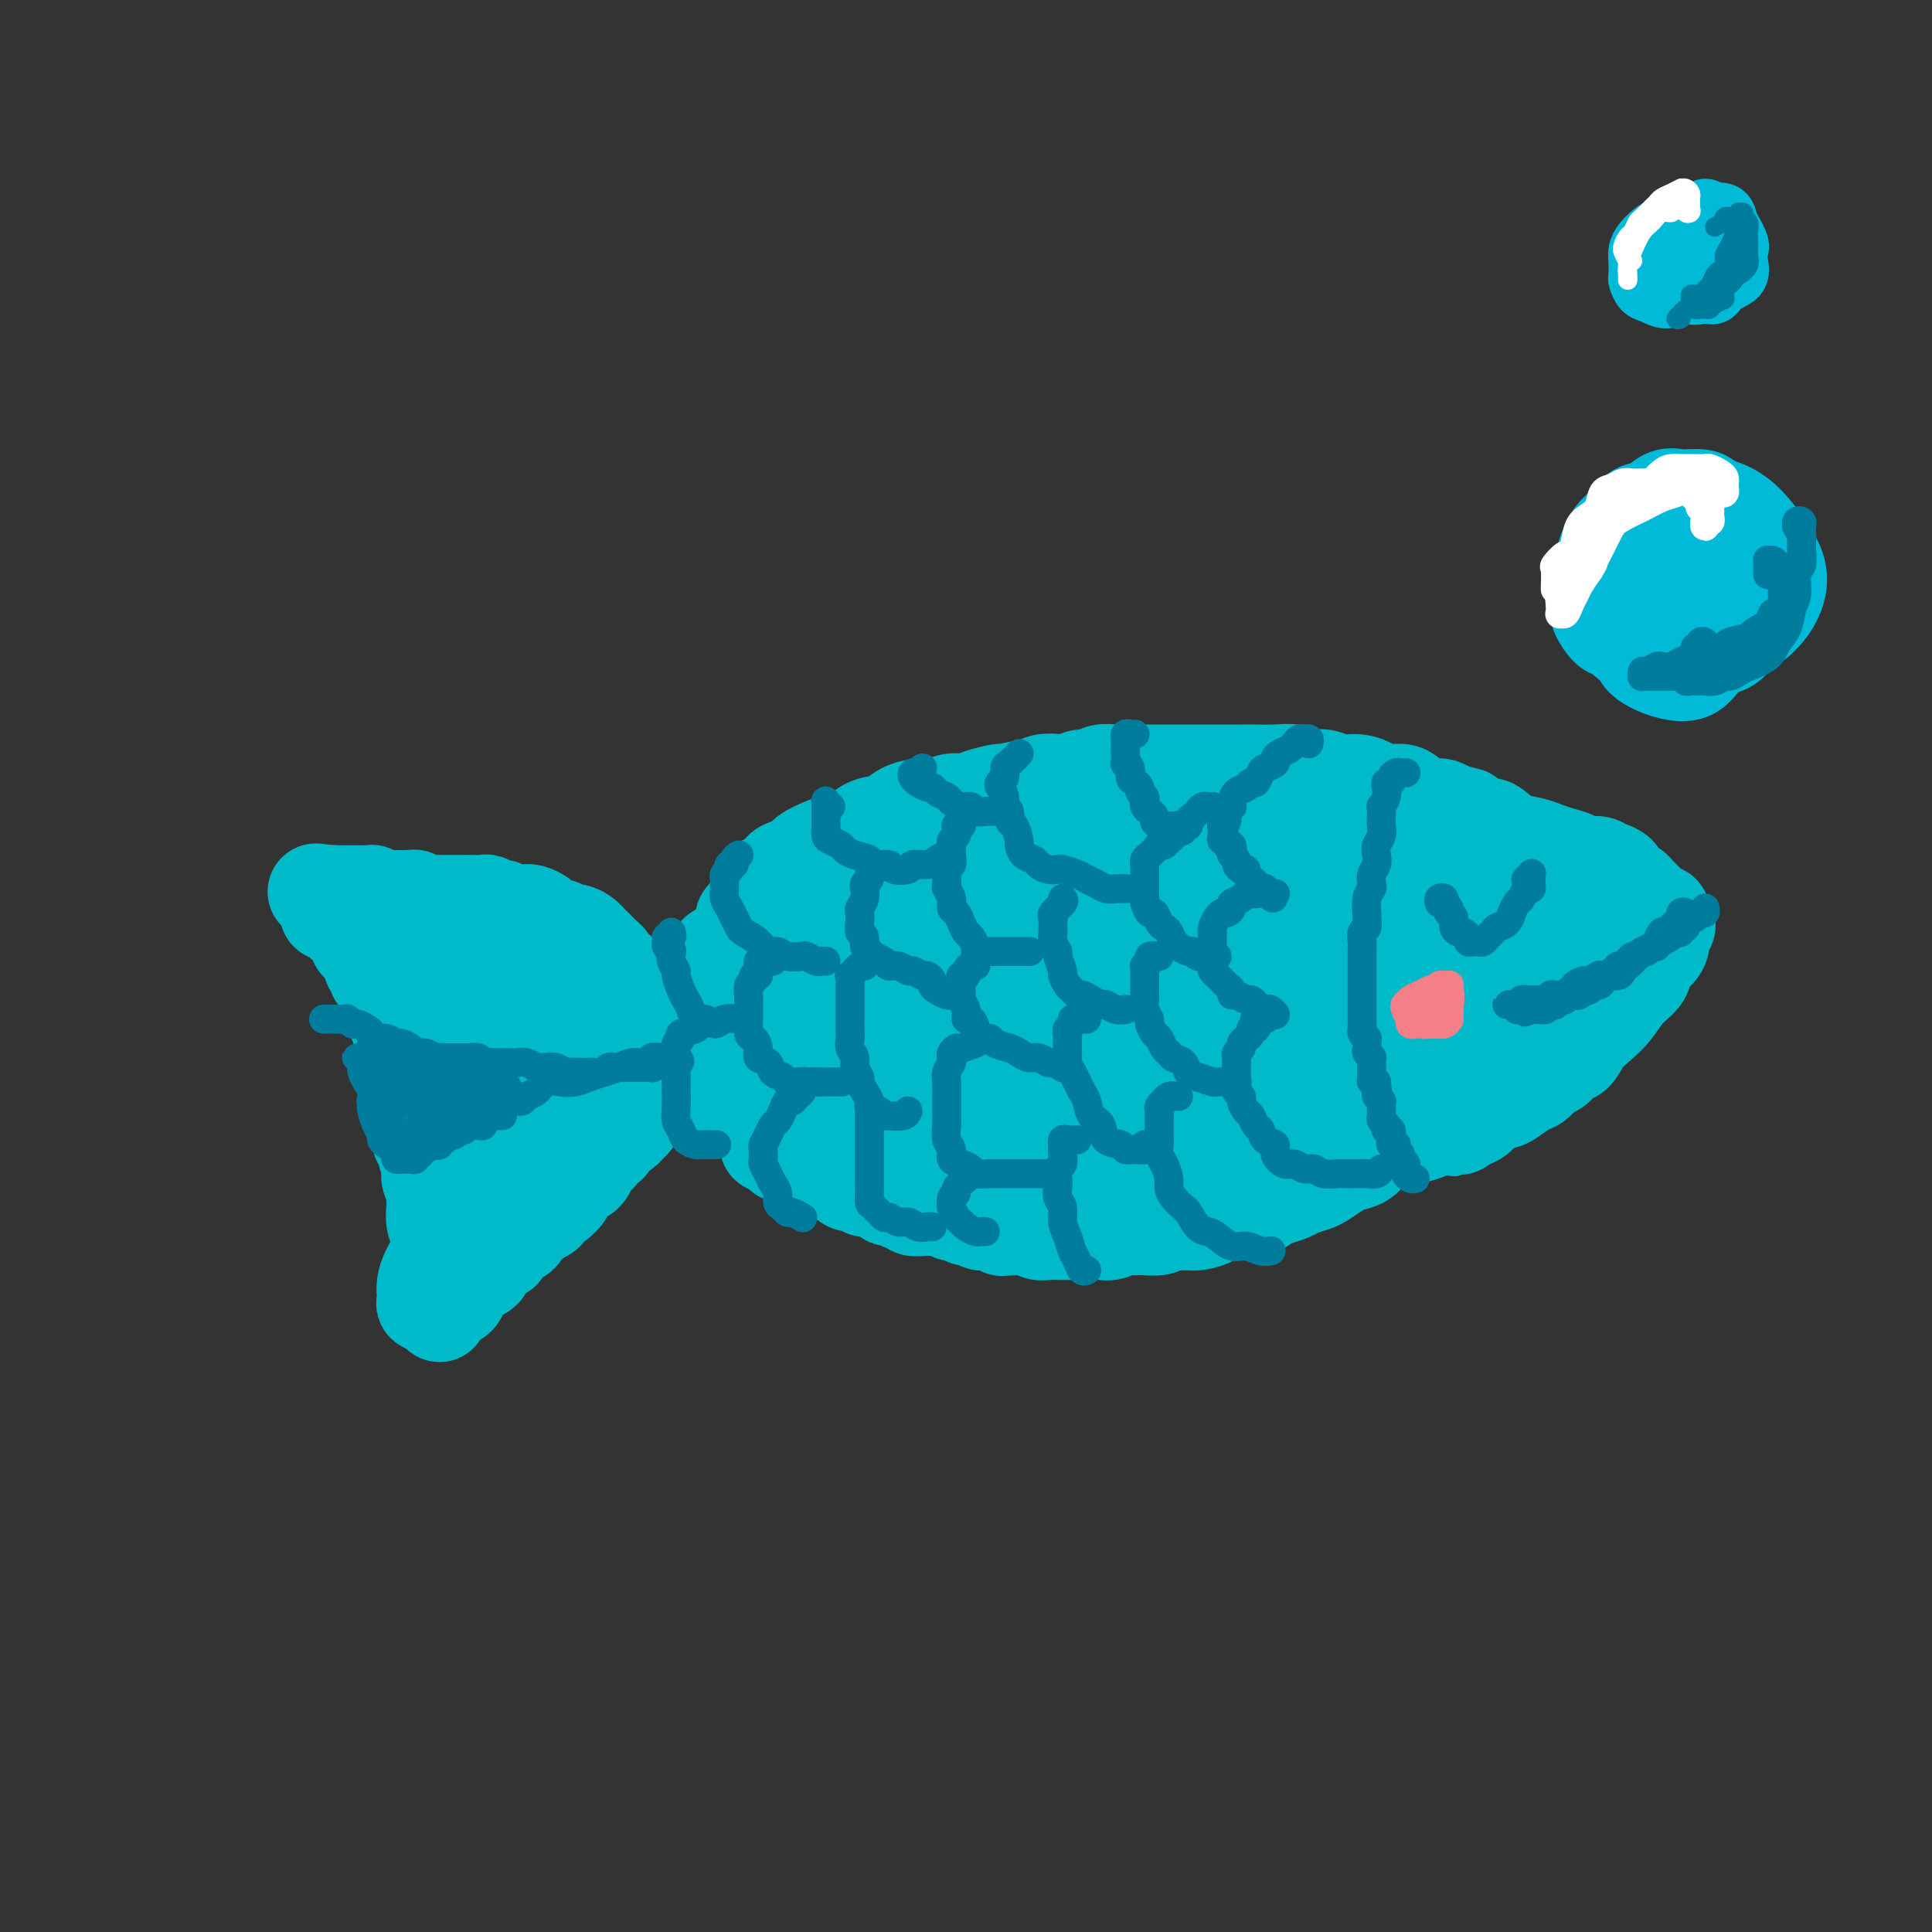 <svg viewBox='0 0 400 400' version='1.1' xmlns='http://www.w3.org/2000/svg' xmlns:xlink='http://www.w3.org/1999/xlink'><rect x="0" y="0" width="400" height="400" fill="#333333" stroke="none"/><g fill='none' stroke='#00BAC9' stroke-width='20' stroke-linecap='round' stroke-linejoin='round'><path d='M143,209c-0.128,-1.487 -0.256,-2.975 0,-4c0.256,-1.025 0.895,-1.588 1,-2c0.105,-0.412 -0.324,-0.674 0,-1c0.324,-0.326 1.400,-0.717 2,-1c0.600,-0.283 0.724,-0.457 1,-1c0.276,-0.543 0.703,-1.455 1,-2c0.297,-0.545 0.463,-0.724 1,-1c0.537,-0.276 1.443,-0.650 2,-1c0.557,-0.350 0.763,-0.675 1,-1c0.237,-0.325 0.504,-0.650 1,-1c0.496,-0.350 1.221,-0.724 2,-1c0.779,-0.276 1.612,-0.454 2,-1c0.388,-0.546 0.329,-1.459 1,-2c0.671,-0.541 2.070,-0.708 3,-1c0.930,-0.292 1.389,-0.708 2,-1c0.611,-0.292 1.374,-0.459 2,-1c0.626,-0.541 1.117,-1.454 2,-2c0.883,-0.546 2.160,-0.724 3,-1c0.840,-0.276 1.244,-0.651 2,-1c0.756,-0.349 1.864,-0.671 3,-1c1.136,-0.329 2.298,-0.664 3,-1c0.702,-0.336 0.943,-0.672 2,-1c1.057,-0.328 2.930,-0.647 4,-1c1.070,-0.353 1.338,-0.738 2,-1c0.662,-0.262 1.717,-0.399 3,-1c1.283,-0.601 2.793,-1.666 4,-2c1.207,-0.334 2.111,0.065 3,0c0.889,-0.065 1.764,-0.592 3,-1c1.236,-0.408 2.834,-0.697 4,-1c1.166,-0.303 1.900,-0.621 3,-1c1.100,-0.379 2.567,-0.820 4,-1c1.433,-0.180 2.833,-0.100 4,0c1.167,0.100 2.101,0.219 3,0c0.899,-0.219 1.762,-0.777 3,-1c1.238,-0.223 2.851,-0.112 4,0c1.149,0.112 1.833,0.225 3,0c1.167,-0.225 2.817,-0.788 4,-1c1.183,-0.212 1.899,-0.072 3,0c1.101,0.072 2.586,0.076 4,0c1.414,-0.076 2.757,-0.230 4,0c1.243,0.230 2.386,0.846 4,1c1.614,0.154 3.698,-0.152 5,0c1.302,0.152 1.823,0.762 3,1c1.177,0.238 3.010,0.105 4,0c0.990,-0.105 1.136,-0.182 2,0c0.864,0.182 2.447,0.623 4,1c1.553,0.377 3.076,0.692 4,1c0.924,0.308 1.247,0.611 2,1c0.753,0.389 1.935,0.863 3,1c1.065,0.137 2.015,-0.064 3,0c0.985,0.064 2.007,0.394 3,1c0.993,0.606 1.957,1.490 3,2c1.043,0.510 2.166,0.647 3,1c0.834,0.353 1.378,0.922 2,1c0.622,0.078 1.321,-0.334 2,0c0.679,0.334 1.338,1.416 2,2c0.662,0.584 1.328,0.671 2,1c0.672,0.329 1.348,0.900 2,1c0.652,0.100 1.278,-0.272 2,0c0.722,0.272 1.541,1.189 2,2c0.459,0.811 0.560,1.518 1,2c0.440,0.482 1.220,0.741 2,1'/><path d='M302,189c2.411,1.510 1.938,0.785 2,1c0.062,0.215 0.661,1.372 1,2c0.339,0.628 0.420,0.728 1,1c0.580,0.272 1.660,0.716 2,1c0.340,0.284 -0.058,0.409 0,1c0.058,0.591 0.574,1.647 1,2c0.426,0.353 0.763,0.004 1,0c0.237,-0.004 0.376,0.336 1,1c0.624,0.664 1.734,1.652 2,2c0.266,0.348 -0.313,0.055 0,1c0.313,0.945 1.518,3.127 2,4c0.482,0.873 0.241,0.436 0,0'/><path d='M319,202c-0.008,-0.339 -0.015,-0.677 0,-1c0.015,-0.323 0.053,-0.629 0,-1c-0.053,-0.371 -0.195,-0.805 0,-1c0.195,-0.195 0.729,-0.150 1,0c0.271,0.150 0.280,0.405 0,1c-0.280,0.595 -0.847,1.528 -1,2c-0.153,0.472 0.110,0.481 0,1c-0.110,0.519 -0.592,1.546 -1,2c-0.408,0.454 -0.741,0.333 -1,1c-0.259,0.667 -0.444,2.122 -1,3c-0.556,0.878 -1.482,1.178 -2,2c-0.518,0.822 -0.628,2.164 -1,3c-0.372,0.836 -1.006,1.164 -2,2c-0.994,0.836 -2.350,2.178 -3,3c-0.650,0.822 -0.596,1.122 -1,2c-0.404,0.878 -1.267,2.332 -2,3c-0.733,0.668 -1.336,0.550 -2,1c-0.664,0.450 -1.389,1.468 -2,2c-0.611,0.532 -1.107,0.579 -2,1c-0.893,0.421 -2.182,1.216 -3,2c-0.818,0.784 -1.164,1.557 -2,2c-0.836,0.443 -2.162,0.556 -3,1c-0.838,0.444 -1.187,1.218 -2,2c-0.813,0.782 -2.089,1.570 -3,2c-0.911,0.430 -1.455,0.500 -2,1c-0.545,0.500 -1.089,1.429 -2,2c-0.911,0.571 -2.187,0.783 -3,1c-0.813,0.217 -1.161,0.439 -2,1c-0.839,0.561 -2.168,1.460 -3,2c-0.832,0.540 -1.168,0.722 -2,1c-0.832,0.278 -2.161,0.653 -3,1c-0.839,0.347 -1.187,0.666 -2,1c-0.813,0.334 -2.089,0.682 -3,1c-0.911,0.318 -1.456,0.606 -2,1c-0.544,0.394 -1.085,0.893 -2,1c-0.915,0.107 -2.202,-0.178 -3,0c-0.798,0.178 -1.106,0.818 -2,1c-0.894,0.182 -2.375,-0.095 -3,0c-0.625,0.095 -0.394,0.560 -1,1c-0.606,0.440 -2.048,0.854 -3,1c-0.952,0.146 -1.415,0.025 -2,0c-0.585,-0.025 -1.292,0.046 -2,0c-0.708,-0.046 -1.416,-0.208 -2,0c-0.584,0.208 -1.045,0.787 -2,1c-0.955,0.213 -2.406,0.061 -3,0c-0.594,-0.061 -0.333,-0.030 -1,0c-0.667,0.030 -2.261,0.061 -3,0c-0.739,-0.061 -0.622,-0.212 -1,0c-0.378,0.212 -1.252,0.789 -2,1c-0.748,0.211 -1.369,0.057 -2,0c-0.631,-0.057 -1.271,-0.015 -2,0c-0.729,0.015 -1.546,0.004 -2,0c-0.454,-0.004 -0.544,-0.000 -1,0c-0.456,0.000 -1.277,-0.004 -2,0c-0.723,0.004 -1.348,0.015 -2,0c-0.652,-0.015 -1.329,-0.056 -2,0c-0.671,0.056 -1.334,0.207 -2,0c-0.666,-0.207 -1.333,-0.774 -2,-1c-0.667,-0.226 -1.333,-0.113 -2,0'/><path d='M211,254c-6.070,0.216 -2.743,0.255 -2,0c0.743,-0.255 -1.096,-0.804 -2,-1c-0.904,-0.196 -0.872,-0.039 -1,0c-0.128,0.039 -0.415,-0.041 -1,0c-0.585,0.041 -1.466,0.203 -2,0c-0.534,-0.203 -0.720,-0.773 -1,-1c-0.280,-0.227 -0.652,-0.112 -1,0c-0.348,0.112 -0.671,0.223 -1,0c-0.329,-0.223 -0.665,-0.778 -1,-1c-0.335,-0.222 -0.671,-0.112 -1,0c-0.329,0.112 -0.652,0.226 -1,0c-0.348,-0.226 -0.722,-0.793 -1,-1c-0.278,-0.207 -0.459,-0.054 -1,0c-0.541,0.054 -1.440,0.011 -2,0c-0.560,-0.011 -0.779,0.012 -1,0c-0.221,-0.012 -0.444,-0.060 -1,0c-0.556,0.060 -1.444,0.227 -2,0c-0.556,-0.227 -0.779,-0.848 -1,-1c-0.221,-0.152 -0.439,0.166 -1,0c-0.561,-0.166 -1.463,-0.815 -2,-1c-0.537,-0.185 -0.707,0.095 -1,0c-0.293,-0.095 -0.707,-0.565 -1,-1c-0.293,-0.435 -0.463,-0.834 -1,-1c-0.537,-0.166 -1.439,-0.100 -2,0c-0.561,0.100 -0.779,0.233 -1,0c-0.221,-0.233 -0.444,-0.832 -1,-1c-0.556,-0.168 -1.444,0.094 -2,0c-0.556,-0.094 -0.778,-0.546 -1,-1c-0.222,-0.454 -0.443,-0.910 -1,-1c-0.557,-0.090 -1.449,0.186 -2,0c-0.551,-0.186 -0.760,-0.833 -1,-1c-0.240,-0.167 -0.512,0.147 -1,0c-0.488,-0.147 -1.191,-0.756 -2,-1c-0.809,-0.244 -1.722,-0.122 -2,0c-0.278,0.122 0.079,0.244 0,0c-0.079,-0.244 -0.595,-0.853 -1,-1c-0.405,-0.147 -0.700,0.167 -1,0c-0.300,-0.167 -0.605,-0.815 -1,-1c-0.395,-0.185 -0.880,0.095 -1,0c-0.120,-0.095 0.126,-0.563 0,-1c-0.126,-0.437 -0.625,-0.842 -1,-1c-0.375,-0.158 -0.626,-0.069 -1,0c-0.374,0.069 -0.873,0.118 -1,0c-0.127,-0.118 0.117,-0.402 0,-1c-0.117,-0.598 -0.593,-1.508 -1,-2c-0.407,-0.492 -0.743,-0.564 -1,-1c-0.257,-0.436 -0.435,-1.234 -1,-2c-0.565,-0.766 -1.517,-1.501 -2,-2c-0.483,-0.499 -0.497,-0.764 -1,-1c-0.503,-0.236 -1.495,-0.443 -2,-1c-0.505,-0.557 -0.521,-1.462 -1,-2c-0.479,-0.538 -1.419,-0.708 -2,-1c-0.581,-0.292 -0.804,-0.707 -1,-1c-0.196,-0.293 -0.367,-0.463 -1,-1c-0.633,-0.537 -1.728,-1.439 -2,-2c-0.272,-0.561 0.278,-0.780 0,-1c-0.278,-0.220 -1.384,-0.440 -2,-1c-0.616,-0.560 -0.742,-1.459 -1,-2c-0.258,-0.541 -0.646,-0.722 -1,-1c-0.354,-0.278 -0.672,-0.651 -1,-1c-0.328,-0.349 -0.664,-0.675 -1,-1'/><path d='M138,213c-3.733,-4.489 -1.067,-2.711 0,-2c1.067,0.711 0.533,0.356 0,0'/><path d='M133,213c-0.121,0.324 -0.243,0.648 0,1c0.243,0.352 0.849,0.730 1,1c0.151,0.270 -0.155,0.430 0,1c0.155,0.570 0.771,1.551 1,2c0.229,0.449 0.072,0.366 0,1c-0.072,0.634 -0.061,1.986 0,3c0.061,1.014 0.170,1.690 0,2c-0.170,0.310 -0.619,0.254 -1,1c-0.381,0.746 -0.694,2.294 -1,3c-0.306,0.706 -0.606,0.570 -1,1c-0.394,0.430 -0.883,1.425 -1,2c-0.117,0.575 0.136,0.731 0,1c-0.136,0.269 -0.663,0.651 -1,1c-0.337,0.349 -0.486,0.666 -1,1c-0.514,0.334 -1.393,0.685 -2,1c-0.607,0.315 -0.941,0.596 -1,1c-0.059,0.404 0.157,0.933 0,1c-0.157,0.067 -0.685,-0.329 -1,0c-0.315,0.329 -0.415,1.382 -1,2c-0.585,0.618 -1.653,0.799 -2,1c-0.347,0.201 0.028,0.420 0,1c-0.028,0.580 -0.458,1.521 -1,2c-0.542,0.479 -1.197,0.495 -2,1c-0.803,0.505 -1.754,1.497 -2,2c-0.246,0.503 0.214,0.516 0,1c-0.214,0.484 -1.103,1.439 -2,2c-0.897,0.561 -1.803,0.728 -2,1c-0.197,0.272 0.316,0.650 0,1c-0.316,0.350 -1.460,0.671 -2,1c-0.540,0.329 -0.477,0.664 -1,1c-0.523,0.336 -1.632,0.672 -2,1c-0.368,0.328 0.005,0.647 0,1c-0.005,0.353 -0.386,0.741 -1,1c-0.614,0.259 -1.459,0.388 -2,1c-0.541,0.612 -0.779,1.708 -1,2c-0.221,0.292 -0.425,-0.221 -1,0c-0.575,0.221 -1.521,1.176 -2,2c-0.479,0.824 -0.492,1.516 -1,2c-0.508,0.484 -1.511,0.760 -2,1c-0.489,0.240 -0.463,0.446 -1,1c-0.537,0.554 -1.636,1.458 -2,2c-0.364,0.542 0.008,0.723 0,1c-0.008,0.277 -0.394,0.649 -1,1c-0.606,0.351 -1.430,0.682 -2,1c-0.570,0.318 -0.884,0.624 -1,1c-0.116,0.376 -0.033,0.822 0,1c0.033,0.178 0.017,0.089 0,0'/><path d='M133,207c-0.878,-0.870 -1.756,-1.739 -2,-2c-0.244,-0.261 0.146,0.088 0,0c-0.146,-0.088 -0.827,-0.611 -1,-1c-0.173,-0.389 0.161,-0.643 0,-1c-0.161,-0.357 -0.818,-0.817 -1,-1c-0.182,-0.183 0.110,-0.091 0,0c-0.110,0.091 -0.621,0.179 -1,0c-0.379,-0.179 -0.626,-0.625 -1,-1c-0.374,-0.375 -0.874,-0.678 -1,-1c-0.126,-0.322 0.121,-0.664 0,-1c-0.121,-0.336 -0.609,-0.667 -1,-1c-0.391,-0.333 -0.685,-0.668 -1,-1c-0.315,-0.332 -0.652,-0.662 -1,-1c-0.348,-0.338 -0.708,-0.683 -1,-1c-0.292,-0.317 -0.516,-0.606 -1,-1c-0.484,-0.394 -1.229,-0.893 -2,-1c-0.771,-0.107 -1.568,0.179 -2,0c-0.432,-0.179 -0.500,-0.822 -1,-1c-0.500,-0.178 -1.432,0.110 -2,0c-0.568,-0.110 -0.771,-0.617 -1,-1c-0.229,-0.383 -0.485,-0.643 -1,-1c-0.515,-0.357 -1.289,-0.813 -2,-1c-0.711,-0.187 -1.360,-0.107 -2,0c-0.640,0.107 -1.270,0.239 -2,0c-0.730,-0.239 -1.560,-0.849 -2,-1c-0.440,-0.151 -0.489,0.156 -1,0c-0.511,-0.156 -1.485,-0.774 -2,-1c-0.515,-0.226 -0.571,-0.061 -1,0c-0.429,0.061 -1.232,0.016 -2,0c-0.768,-0.016 -1.501,-0.004 -2,0c-0.499,0.004 -0.764,0.001 -1,0c-0.236,-0.001 -0.445,-0.000 -1,0c-0.555,0.000 -1.458,-0.000 -2,0c-0.542,0.000 -0.723,0.001 -1,0c-0.277,-0.001 -0.652,-0.004 -1,0c-0.348,0.004 -0.671,0.015 -1,0c-0.329,-0.015 -0.664,-0.057 -1,0c-0.336,0.057 -0.672,0.211 -1,0c-0.328,-0.211 -0.647,-0.789 -1,-1c-0.353,-0.211 -0.738,-0.057 -1,0c-0.262,0.057 -0.399,0.015 -1,0c-0.601,-0.015 -1.667,-0.004 -2,0c-0.333,0.004 0.066,0.002 0,0c-0.066,-0.002 -0.596,-0.004 -1,0c-0.404,0.004 -0.682,0.015 -1,0c-0.318,-0.015 -0.677,-0.057 -1,0c-0.323,0.057 -0.612,0.211 -1,0c-0.388,-0.211 -0.877,-0.789 -1,-1c-0.123,-0.211 0.121,-0.057 0,0c-0.121,0.057 -0.606,0.015 -1,0c-0.394,-0.015 -0.697,-0.004 -1,0c-0.303,0.004 -0.606,0.001 -1,0c-0.394,-0.001 -0.879,-0.000 -1,0c-0.121,0.000 0.122,0.000 0,0c-0.122,-0.000 -0.610,-0.000 -1,0c-0.390,0.000 -0.682,0.000 -1,0c-0.318,-0.000 -0.662,-0.000 -1,0c-0.338,0.000 -0.669,0.000 -1,0'/><path d='M69,185c-6.569,-0.662 -2.492,-0.317 -1,0c1.492,0.317 0.400,0.607 0,1c-0.400,0.393 -0.107,0.889 0,1c0.107,0.111 0.029,-0.162 0,0c-0.029,0.162 -0.008,0.761 0,1c0.008,0.239 0.004,0.120 0,0'/><path d='M68,188c-0.204,0.687 -0.213,0.906 0,1c0.213,0.094 0.648,0.063 1,0c0.352,-0.063 0.620,-0.158 1,0c0.380,0.158 0.873,0.568 1,1c0.127,0.432 -0.111,0.885 0,1c0.111,0.115 0.569,-0.110 1,0c0.431,0.110 0.833,0.554 1,1c0.167,0.446 0.100,0.893 0,1c-0.100,0.107 -0.233,-0.125 0,0c0.233,0.125 0.832,0.607 1,1c0.168,0.393 -0.095,0.697 0,1c0.095,0.303 0.548,0.606 1,1c0.452,0.394 0.905,0.879 1,1c0.095,0.121 -0.167,-0.123 0,0c0.167,0.123 0.762,0.611 1,1c0.238,0.389 0.121,0.678 0,1c-0.121,0.322 -0.244,0.678 0,1c0.244,0.322 0.854,0.611 1,1c0.146,0.389 -0.172,0.877 0,1c0.172,0.123 0.835,-0.121 1,0c0.165,0.121 -0.167,0.606 0,1c0.167,0.394 0.833,0.697 1,1c0.167,0.303 -0.166,0.606 0,1c0.166,0.394 0.829,0.879 1,1c0.171,0.121 -0.150,-0.123 0,0c0.150,0.123 0.773,0.611 1,1c0.227,0.389 0.060,0.678 0,1c-0.060,0.322 -0.012,0.678 0,1c0.012,0.322 -0.011,0.611 0,1c0.011,0.389 0.054,0.878 0,1c-0.054,0.122 -0.207,-0.122 0,0c0.207,0.122 0.774,0.610 1,1c0.226,0.390 0.112,0.682 0,1c-0.112,0.318 -0.222,0.663 0,1c0.222,0.337 0.778,0.668 1,1c0.222,0.332 0.112,0.666 0,1c-0.112,0.334 -0.226,0.667 0,1c0.226,0.333 0.793,0.665 1,1c0.207,0.335 0.054,0.672 0,1c-0.054,0.328 -0.011,0.648 0,1c0.011,0.352 -0.011,0.737 0,1c0.011,0.263 0.056,0.403 0,1c-0.056,0.597 -0.211,1.652 0,2c0.211,0.348 0.789,-0.010 1,0c0.211,0.010 0.057,0.388 0,1c-0.057,0.612 -0.015,1.460 0,2c0.015,0.540 0.003,0.774 0,1c-0.003,0.226 0.003,0.446 0,1c-0.003,0.554 -0.016,1.444 0,2c0.016,0.556 0.059,0.779 0,1c-0.059,0.221 -0.222,0.441 0,1c0.222,0.559 0.829,1.458 1,2c0.171,0.542 -0.094,0.726 0,1c0.094,0.274 0.547,0.637 1,1'/><path d='M88,237c0.867,4.760 0.035,1.659 0,1c-0.035,-0.659 0.726,1.123 1,2c0.274,0.877 0.059,0.850 0,1c-0.059,0.150 0.037,0.478 0,1c-0.037,0.522 -0.206,1.237 0,2c0.206,0.763 0.786,1.573 1,2c0.214,0.427 0.061,0.472 0,1c-0.061,0.528 -0.030,1.540 0,2c0.030,0.460 0.061,0.369 0,1c-0.061,0.631 -0.213,1.985 0,3c0.213,1.015 0.790,1.690 1,2c0.210,0.310 0.053,0.253 0,1c-0.053,0.747 -0.000,2.297 0,3c0.000,0.703 -0.051,0.559 0,1c0.051,0.441 0.206,1.466 0,2c-0.206,0.534 -0.772,0.576 -1,1c-0.228,0.424 -0.117,1.228 0,2c0.117,0.772 0.242,1.510 0,2c-0.242,0.490 -0.849,0.732 -1,1c-0.151,0.268 0.155,0.564 0,1c-0.155,0.436 -0.772,1.013 -1,1c-0.228,-0.013 -0.068,-0.614 0,-1c0.068,-0.386 0.044,-0.555 0,-1c-0.044,-0.445 -0.109,-1.166 0,-2c0.109,-0.834 0.391,-1.782 1,-3c0.609,-1.218 1.544,-2.707 2,-4c0.456,-1.293 0.432,-2.389 1,-4c0.568,-1.611 1.726,-3.736 3,-6c1.274,-2.264 2.663,-4.667 4,-7c1.337,-2.333 2.623,-4.595 4,-7c1.377,-2.405 2.844,-4.953 4,-7c1.156,-2.047 2.001,-3.594 3,-5c0.999,-1.406 2.152,-2.670 3,-4c0.848,-1.330 1.390,-2.725 2,-4c0.610,-1.275 1.286,-2.431 2,-3c0.714,-0.569 1.465,-0.553 2,-1c0.535,-0.447 0.852,-1.358 1,-2c0.148,-0.642 0.125,-1.014 0,-1c-0.125,0.014 -0.352,0.413 -1,1c-0.648,0.587 -1.718,1.361 -2,2c-0.282,0.639 0.223,1.144 0,2c-0.223,0.856 -1.174,2.063 -2,3c-0.826,0.937 -1.528,1.602 -2,3c-0.472,1.398 -0.716,3.527 -1,5c-0.284,1.473 -0.609,2.288 -1,3c-0.391,0.712 -0.848,1.320 -1,2c-0.152,0.680 0.001,1.432 0,2c-0.001,0.568 -0.155,0.953 0,1c0.155,0.047 0.619,-0.244 1,-1c0.381,-0.756 0.680,-1.977 1,-3c0.320,-1.023 0.660,-1.848 1,-3c0.340,-1.152 0.681,-2.632 1,-4c0.319,-1.368 0.616,-2.623 1,-4c0.384,-1.377 0.856,-2.874 1,-4c0.144,-1.126 -0.038,-1.880 0,-3c0.038,-1.120 0.297,-2.606 0,-4c-0.297,-1.394 -1.148,-2.697 -2,-4'/><path d='M114,202c-0.393,-2.276 -0.375,-2.467 -1,-3c-0.625,-0.533 -1.893,-1.408 -3,-2c-1.107,-0.592 -2.054,-0.903 -3,-1c-0.946,-0.097 -1.891,0.018 -3,0c-1.109,-0.018 -2.381,-0.170 -4,0c-1.619,0.170 -3.587,0.660 -5,1c-1.413,0.340 -2.273,0.529 -3,1c-0.727,0.471 -1.321,1.224 -2,2c-0.679,0.776 -1.443,1.575 -2,2c-0.557,0.425 -0.905,0.477 -1,1c-0.095,0.523 0.064,1.518 0,2c-0.064,0.482 -0.353,0.452 0,1c0.353,0.548 1.346,1.674 2,2c0.654,0.326 0.969,-0.150 2,0c1.031,0.150 2.779,0.924 4,1c1.221,0.076 1.917,-0.546 3,-1c1.083,-0.454 2.554,-0.739 4,-1c1.446,-0.261 2.866,-0.499 4,-1c1.134,-0.501 1.982,-1.266 3,-2c1.018,-0.734 2.205,-1.438 3,-2c0.795,-0.562 1.197,-0.982 1,-1c-0.197,-0.018 -0.995,0.365 -2,1c-1.005,0.635 -2.218,1.523 -3,2c-0.782,0.477 -1.134,0.545 -2,2c-0.866,1.455 -2.246,4.299 -3,5c-0.754,0.701 -0.883,-0.740 -1,0c-0.117,0.740 -0.224,3.661 0,5c0.224,1.339 0.778,1.097 1,1c0.222,-0.097 0.111,-0.048 0,0'/><path d='M165,214c0.157,0.361 0.315,0.723 0,-1c-0.315,-1.723 -1.101,-5.529 -1,-7c0.101,-1.471 1.089,-0.607 2,-1c0.911,-0.393 1.745,-2.043 3,-3c1.255,-0.957 2.932,-1.220 5,-2c2.068,-0.780 4.528,-2.078 7,-3c2.472,-0.922 4.955,-1.469 8,-2c3.045,-0.531 6.653,-1.046 10,-2c3.347,-0.954 6.432,-2.347 10,-3c3.568,-0.653 7.619,-0.568 11,-1c3.381,-0.432 6.093,-1.382 9,-2c2.907,-0.618 6.010,-0.904 9,-1c2.990,-0.096 5.866,-0.003 8,0c2.134,0.003 3.526,-0.084 5,0c1.474,0.084 3.031,0.339 4,1c0.969,0.661 1.349,1.729 2,2c0.651,0.271 1.572,-0.255 2,0c0.428,0.255 0.364,1.289 0,2c-0.364,0.711 -1.027,1.097 -2,2c-0.973,0.903 -2.255,2.322 -4,3c-1.745,0.678 -3.952,0.616 -6,1c-2.048,0.384 -3.938,1.213 -6,2c-2.062,0.787 -4.298,1.533 -8,2c-3.702,0.467 -8.872,0.657 -13,1c-4.128,0.343 -7.215,0.839 -9,1c-1.785,0.161 -2.269,-0.013 -4,0c-1.731,0.013 -4.709,0.212 -7,0c-2.291,-0.212 -3.896,-0.834 -5,-1c-1.104,-0.166 -1.709,0.124 -2,0c-0.291,-0.124 -0.270,-0.662 0,-1c0.270,-0.338 0.790,-0.475 2,-1c1.210,-0.525 3.111,-1.436 5,-2c1.889,-0.564 3.765,-0.780 6,-1c2.235,-0.220 4.828,-0.444 8,-1c3.172,-0.556 6.923,-1.444 10,-2c3.077,-0.556 5.480,-0.779 9,-1c3.520,-0.221 8.157,-0.441 12,-1c3.843,-0.559 6.893,-1.456 10,-2c3.107,-0.544 6.273,-0.734 9,-1c2.727,-0.266 5.016,-0.607 7,-1c1.984,-0.393 3.664,-0.837 5,-1c1.336,-0.163 2.329,-0.043 3,0c0.671,0.043 1.019,0.011 1,0c-0.019,-0.011 -0.406,-0.000 -1,0c-0.594,0.000 -1.396,-0.010 -3,0c-1.604,0.010 -4.011,0.041 -6,0c-1.989,-0.041 -3.561,-0.153 -6,0c-2.439,0.153 -5.744,0.570 -9,1c-3.256,0.430 -6.463,0.874 -10,1c-3.537,0.126 -7.406,-0.066 -11,0c-3.594,0.066 -6.914,0.389 -11,1c-4.086,0.611 -8.938,1.508 -12,2c-3.062,0.492 -4.333,0.579 -6,1c-1.667,0.421 -3.728,1.177 -5,2c-1.272,0.823 -1.755,1.713 -2,2c-0.245,0.287 -0.254,-0.028 0,0c0.254,0.028 0.769,0.399 2,1c1.231,0.601 3.178,1.431 5,2c1.822,0.569 3.521,0.877 6,1c2.479,0.123 5.740,0.062 9,0'/><path d='M220,201c5.215,0.615 7.251,0.153 10,0c2.749,-0.153 6.210,0.005 10,0c3.790,-0.005 7.910,-0.172 12,-1c4.090,-0.828 8.151,-2.315 12,-3c3.849,-0.685 7.485,-0.567 11,-1c3.515,-0.433 6.910,-1.415 10,-2c3.090,-0.585 5.876,-0.772 8,-1c2.124,-0.228 3.586,-0.495 6,-1c2.414,-0.505 5.781,-1.247 5,-1c-0.781,0.247 -5.711,1.484 -9,2c-3.289,0.516 -4.937,0.311 -7,1c-2.063,0.689 -4.541,2.272 -7,3c-2.459,0.728 -4.900,0.602 -7,1c-2.100,0.398 -3.859,1.321 -6,2c-2.141,0.679 -4.665,1.114 -7,2c-2.335,0.886 -4.480,2.223 -6,3c-1.520,0.777 -2.414,0.995 -3,2c-0.586,1.005 -0.864,2.798 -1,4c-0.136,1.202 -0.129,1.812 0,2c0.129,0.188 0.380,-0.045 1,0c0.620,0.045 1.611,0.367 3,0c1.389,-0.367 3.178,-1.424 5,-2c1.822,-0.576 3.676,-0.673 7,-2c3.324,-1.327 8.118,-3.886 10,-5c1.882,-1.114 0.852,-0.785 2,-1c1.148,-0.215 4.472,-0.975 7,-2c2.528,-1.025 4.258,-2.314 6,-3c1.742,-0.686 3.494,-0.769 5,-1c1.506,-0.231 2.764,-0.611 4,-1c1.236,-0.389 2.450,-0.788 3,-1c0.550,-0.212 0.435,-0.238 0,0c-0.435,0.238 -1.190,0.738 -2,1c-0.810,0.262 -1.676,0.285 -3,1c-1.324,0.715 -3.106,2.123 -5,3c-1.894,0.877 -3.901,1.224 -6,2c-2.099,0.776 -4.291,1.981 -6,3c-1.709,1.019 -2.936,1.851 -5,3c-2.064,1.149 -4.966,2.616 -7,4c-2.034,1.384 -3.199,2.684 -5,4c-1.801,1.316 -4.238,2.648 -5,3c-0.762,0.352 0.150,-0.275 1,-1c0.850,-0.725 1.636,-1.547 2,-2c0.364,-0.453 0.305,-0.539 1,-1c0.695,-0.461 2.145,-1.299 3,-2c0.855,-0.701 1.115,-1.266 2,-2c0.885,-0.734 2.396,-1.638 3,-2c0.604,-0.362 0.302,-0.181 0,0'/><path d='M157,197c-0.876,-0.766 -1.751,-1.533 -2,-2c-0.249,-0.467 0.129,-0.636 0,-1c-0.129,-0.364 -0.764,-0.923 -1,-1c-0.236,-0.077 -0.075,0.327 0,0c0.075,-0.327 0.062,-1.386 0,-2c-0.062,-0.614 -0.173,-0.784 0,-1c0.173,-0.216 0.632,-0.476 1,-1c0.368,-0.524 0.646,-1.310 1,-2c0.354,-0.690 0.785,-1.283 1,-2c0.215,-0.717 0.216,-1.557 1,-2c0.784,-0.443 2.352,-0.490 3,-1c0.648,-0.510 0.375,-1.485 1,-2c0.625,-0.515 2.149,-0.571 3,-1c0.851,-0.429 1.031,-1.232 2,-2c0.969,-0.768 2.728,-1.500 4,-2c1.272,-0.500 2.058,-0.767 3,-1c0.942,-0.233 2.041,-0.431 3,-1c0.959,-0.569 1.779,-1.511 3,-2c1.221,-0.489 2.844,-0.527 4,-1c1.156,-0.473 1.846,-1.380 3,-2c1.154,-0.620 2.772,-0.953 4,-1c1.228,-0.047 2.068,0.194 3,0c0.932,-0.194 1.958,-0.821 3,-1c1.042,-0.179 2.101,0.092 3,0c0.899,-0.092 1.637,-0.545 3,-1c1.363,-0.455 3.351,-0.910 4,-1c0.649,-0.090 -0.040,0.186 1,0c1.040,-0.186 3.811,-0.833 5,-1c1.189,-0.167 0.798,0.147 1,0c0.202,-0.147 0.999,-0.756 2,-1c1.001,-0.244 2.206,-0.122 3,0c0.794,0.122 1.175,0.243 2,0c0.825,-0.243 2.092,-0.850 3,-1c0.908,-0.150 1.455,0.156 2,0c0.545,-0.156 1.089,-0.774 2,-1c0.911,-0.226 2.191,-0.061 3,0c0.809,0.061 1.147,0.016 2,0c0.853,-0.016 2.223,-0.004 3,0c0.777,0.004 0.963,0.001 2,0c1.037,-0.001 2.924,-0.000 4,0c1.076,0.000 1.341,0.000 2,0c0.659,-0.000 1.712,-0.000 3,0c1.288,0.000 2.812,0.000 4,0c1.188,-0.000 2.040,-0.001 3,0c0.960,0.001 2.028,0.004 3,0c0.972,-0.004 1.849,-0.016 3,0c1.151,0.016 2.575,0.061 4,0c1.425,-0.061 2.850,-0.227 4,0c1.150,0.227 2.026,0.848 3,1c0.974,0.152 2.045,-0.166 3,0c0.955,0.166 1.793,0.814 3,1c1.207,0.186 2.784,-0.092 4,0c1.216,0.092 2.072,0.554 3,1c0.928,0.446 1.929,0.875 3,1c1.071,0.125 2.212,-0.055 3,0c0.788,0.055 1.221,0.345 2,1c0.779,0.655 1.902,1.676 3,2c1.098,0.324 2.171,-0.050 3,0c0.829,0.050 1.415,0.525 2,1'/><path d='M300,168c5.551,1.340 3.429,0.692 3,1c-0.429,0.308 0.836,1.574 2,2c1.164,0.426 2.226,0.012 3,0c0.774,-0.012 1.260,0.378 2,1c0.740,0.622 1.735,1.476 3,2c1.265,0.524 2.799,0.719 4,1c1.201,0.281 2.070,0.649 3,1c0.930,0.351 1.923,0.687 3,1c1.077,0.313 2.238,0.605 3,1c0.762,0.395 1.126,0.893 2,1c0.874,0.107 2.258,-0.179 3,0c0.742,0.179 0.843,0.821 1,1c0.157,0.179 0.371,-0.106 1,0c0.629,0.106 1.674,0.602 2,1c0.326,0.398 -0.068,0.698 0,1c0.068,0.302 0.596,0.607 1,1c0.404,0.393 0.682,0.875 1,1c0.318,0.125 0.677,-0.107 1,0c0.323,0.107 0.611,0.553 1,1c0.389,0.447 0.877,0.894 1,1c0.123,0.106 -0.121,-0.130 0,0c0.121,0.130 0.607,0.626 1,1c0.393,0.374 0.693,0.626 1,1c0.307,0.374 0.622,0.870 1,1c0.378,0.130 0.820,-0.105 1,0c0.180,0.105 0.097,0.549 0,1c-0.097,0.451 -0.208,0.910 0,1c0.208,0.090 0.735,-0.188 1,0c0.265,0.188 0.268,0.841 0,1c-0.268,0.159 -0.806,-0.175 -1,0c-0.194,0.175 -0.045,0.861 0,1c0.045,0.139 -0.014,-0.269 0,0c0.014,0.269 0.100,1.215 0,2c-0.100,0.785 -0.386,1.410 -1,2c-0.614,0.590 -1.557,1.144 -2,2c-0.443,0.856 -0.388,2.013 -1,3c-0.612,0.987 -1.893,1.802 -3,3c-1.107,1.198 -2.040,2.778 -3,4c-0.960,1.222 -1.948,2.086 -3,3c-1.052,0.914 -2.169,1.879 -3,3c-0.831,1.121 -1.378,2.398 -2,3c-0.622,0.602 -1.320,0.527 -2,1c-0.680,0.473 -1.341,1.492 -2,2c-0.659,0.508 -1.316,0.503 -2,1c-0.684,0.497 -1.394,1.494 -2,2c-0.606,0.506 -1.107,0.520 -2,1c-0.893,0.480 -2.179,1.424 -3,2c-0.821,0.576 -1.179,0.783 -2,1c-0.821,0.217 -2.106,0.443 -3,1c-0.894,0.557 -1.398,1.445 -2,2c-0.602,0.555 -1.301,0.778 -2,1'/><path d='M304,232c-3.712,2.404 -1.991,1.414 -2,1c-0.009,-0.414 -1.747,-0.252 -3,0c-1.253,0.252 -2.019,0.593 -3,1c-0.981,0.407 -2.175,0.880 -3,1c-0.825,0.120 -1.282,-0.111 -2,0c-0.718,0.111 -1.698,0.566 -3,1c-1.302,0.434 -2.927,0.849 -4,1c-1.073,0.151 -1.595,0.038 -2,0c-0.405,-0.038 -0.692,-0.003 -1,0c-0.308,0.003 -0.638,-0.028 -1,0c-0.362,0.028 -0.755,0.115 -1,0c-0.245,-0.115 -0.342,-0.431 0,-1c0.342,-0.569 1.124,-1.390 2,-2c0.876,-0.610 1.846,-1.008 3,-2c1.154,-0.992 2.493,-2.579 4,-4c1.507,-1.421 3.183,-2.676 5,-4c1.817,-1.324 3.776,-2.718 6,-4c2.224,-1.282 4.715,-2.454 7,-4c2.285,-1.546 4.365,-3.468 7,-5c2.635,-1.532 5.824,-2.675 8,-4c2.176,-1.325 3.340,-2.832 5,-4c1.660,-1.168 3.818,-1.997 5,-3c1.182,-1.003 1.388,-2.182 2,-3c0.612,-0.818 1.629,-1.277 2,-2c0.371,-0.723 0.097,-1.712 0,-2c-0.097,-0.288 -0.018,0.123 0,0c0.018,-0.123 -0.024,-0.782 0,-1c0.024,-0.218 0.114,0.004 0,0c-0.114,-0.004 -0.431,-0.234 -1,0c-0.569,0.234 -1.390,0.933 -2,1c-0.610,0.067 -1.009,-0.500 -2,0c-0.991,0.500 -2.574,2.065 -4,3c-1.426,0.935 -2.696,1.241 -4,2c-1.304,0.759 -2.642,1.973 -4,3c-1.358,1.027 -2.736,1.869 -4,3c-1.264,1.131 -2.413,2.552 -4,4c-1.587,1.448 -3.613,2.922 -5,4c-1.387,1.078 -2.135,1.761 -3,3c-0.865,1.239 -1.847,3.035 -3,4c-1.153,0.965 -2.475,1.099 -3,1c-0.525,-0.099 -0.252,-0.431 0,-1c0.252,-0.569 0.482,-1.376 1,-2c0.518,-0.624 1.324,-1.064 2,-2c0.676,-0.936 1.222,-2.369 2,-4c0.778,-1.631 1.788,-3.462 3,-5c1.212,-1.538 2.627,-2.785 4,-4c1.373,-1.215 2.704,-2.399 4,-4c1.296,-1.601 2.557,-3.619 4,-5c1.443,-1.381 3.068,-2.125 4,-3c0.932,-0.875 1.172,-1.883 2,-3c0.828,-1.117 2.245,-2.345 3,-3c0.755,-0.655 0.849,-0.738 1,-1c0.151,-0.262 0.358,-0.702 0,-1c-0.358,-0.298 -1.281,-0.453 -2,0c-0.719,0.453 -1.234,1.513 -2,2c-0.766,0.487 -1.783,0.400 -3,1c-1.217,0.600 -2.633,1.886 -4,3c-1.367,1.114 -2.683,2.057 -4,3'/><path d='M311,191c-3.272,1.968 -4.453,3.386 -6,5c-1.547,1.614 -3.459,3.422 -5,5c-1.541,1.578 -2.712,2.926 -5,5c-2.288,2.074 -5.692,4.874 -8,7c-2.308,2.126 -3.521,3.578 -5,5c-1.479,1.422 -3.224,2.812 -5,4c-1.776,1.188 -3.583,2.173 -5,3c-1.417,0.827 -2.444,1.498 -3,2c-0.556,0.502 -0.640,0.837 -1,1c-0.360,0.163 -0.996,0.153 -1,0c-0.004,-0.153 0.625,-0.448 1,-1c0.375,-0.552 0.495,-1.359 1,-2c0.505,-0.641 1.395,-1.116 2,-2c0.605,-0.884 0.925,-2.177 2,-3c1.075,-0.823 2.903,-1.177 4,-2c1.097,-0.823 1.461,-2.115 2,-3c0.539,-0.885 1.252,-1.362 2,-2c0.748,-0.638 1.529,-1.438 2,-2c0.471,-0.562 0.630,-0.887 1,-1c0.370,-0.113 0.949,-0.014 1,0c0.051,0.014 -0.427,-0.056 -1,0c-0.573,0.056 -1.240,0.237 -2,1c-0.760,0.763 -1.614,2.106 -3,3c-1.386,0.894 -3.304,1.337 -5,2c-1.696,0.663 -3.168,1.545 -5,3c-1.832,1.455 -4.022,3.485 -6,5c-1.978,1.515 -3.744,2.517 -6,4c-2.256,1.483 -5.003,3.449 -7,5c-1.997,1.551 -3.245,2.689 -5,4c-1.755,1.311 -4.016,2.796 -6,4c-1.984,1.204 -3.692,2.128 -5,3c-1.308,0.872 -2.216,1.693 -3,2c-0.784,0.307 -1.446,0.101 -2,0c-0.554,-0.101 -1.002,-0.096 -1,0c0.002,0.096 0.452,0.283 1,0c0.548,-0.283 1.192,-1.034 2,-2c0.808,-0.966 1.779,-2.146 3,-3c1.221,-0.854 2.691,-1.383 4,-2c1.309,-0.617 2.457,-1.321 4,-2c1.543,-0.679 3.480,-1.331 5,-2c1.520,-0.669 2.624,-1.353 4,-2c1.376,-0.647 3.023,-1.256 4,-2c0.977,-0.744 1.285,-1.622 1,-2c-0.285,-0.378 -1.161,-0.256 -2,0c-0.839,0.256 -1.640,0.645 -3,1c-1.360,0.355 -3.281,0.676 -5,1c-1.719,0.324 -3.238,0.651 -5,1c-1.762,0.349 -3.766,0.720 -6,1c-2.234,0.280 -4.697,0.467 -7,1c-2.303,0.533 -4.446,1.410 -7,2c-2.554,0.590 -5.517,0.891 -8,1c-2.483,0.109 -4.485,0.026 -7,0c-2.515,-0.026 -5.544,0.005 -8,0c-2.456,-0.005 -4.340,-0.047 -5,0c-0.660,0.047 -0.097,0.181 0,0c0.097,-0.181 -0.273,-0.677 0,-1c0.273,-0.323 1.189,-0.471 2,-1c0.811,-0.529 1.517,-1.437 3,-2c1.483,-0.563 3.741,-0.782 6,-1'/><path d='M204,232c2.704,-1.110 3.963,-1.385 7,-2c3.037,-0.615 7.853,-1.569 10,-2c2.147,-0.431 1.625,-0.340 3,-1c1.375,-0.660 4.646,-2.072 7,-3c2.354,-0.928 3.790,-1.373 5,-2c1.210,-0.627 2.193,-1.435 3,-2c0.807,-0.565 1.437,-0.885 1,-1c-0.437,-0.115 -1.942,-0.024 -3,0c-1.058,0.024 -1.668,-0.020 -3,0c-1.332,0.020 -3.385,0.103 -5,0c-1.615,-0.103 -2.793,-0.393 -5,0c-2.207,0.393 -5.444,1.468 -8,2c-2.556,0.532 -4.432,0.519 -7,1c-2.568,0.481 -5.828,1.454 -9,2c-3.172,0.546 -6.256,0.665 -9,1c-2.744,0.335 -5.149,0.886 -7,1c-1.851,0.114 -3.148,-0.210 -4,0c-0.852,0.210 -1.258,0.954 -1,1c0.258,0.046 1.179,-0.606 2,-1c0.821,-0.394 1.541,-0.531 3,-1c1.459,-0.469 3.656,-1.271 6,-2c2.344,-0.729 4.834,-1.386 7,-2c2.166,-0.614 4.009,-1.187 6,-2c1.991,-0.813 4.129,-1.868 7,-3c2.871,-1.132 6.473,-2.341 8,-3c1.527,-0.659 0.977,-0.766 1,-1c0.023,-0.234 0.618,-0.594 1,-1c0.382,-0.406 0.553,-0.857 0,-1c-0.553,-0.143 -1.828,0.021 -3,0c-1.172,-0.021 -2.240,-0.227 -4,0c-1.760,0.227 -4.213,0.886 -6,1c-1.787,0.114 -2.907,-0.318 -5,0c-2.093,0.318 -5.159,1.385 -8,2c-2.841,0.615 -5.457,0.778 -8,1c-2.543,0.222 -5.011,0.504 -8,1c-2.989,0.496 -6.497,1.204 -9,2c-2.503,0.796 -4.000,1.678 -5,2c-1.000,0.322 -1.501,0.085 -2,0c-0.499,-0.085 -0.995,-0.016 -1,0c-0.005,0.016 0.481,-0.021 1,0c0.519,0.021 1.070,0.101 2,0c0.930,-0.101 2.237,-0.383 4,-1c1.763,-0.617 3.981,-1.569 6,-2c2.019,-0.431 3.838,-0.343 6,-1c2.162,-0.657 4.667,-2.061 7,-3c2.333,-0.939 4.494,-1.415 6,-2c1.506,-0.585 2.356,-1.281 4,-2c1.644,-0.719 4.083,-1.461 5,-2c0.917,-0.539 0.312,-0.876 0,-1c-0.312,-0.124 -0.333,-0.034 -1,0c-0.667,0.034 -1.982,0.013 -3,0c-1.018,-0.013 -1.738,-0.018 -3,0c-1.262,0.018 -3.064,0.060 -5,0c-1.936,-0.060 -4.005,-0.223 -6,0c-1.995,0.223 -3.916,0.833 -6,1c-2.084,0.167 -4.330,-0.109 -7,0c-2.670,0.109 -5.763,0.603 -8,1c-2.237,0.397 -3.619,0.699 -5,1'/><path d='M158,208c-7.665,0.319 -4.827,0.115 -4,0c0.827,-0.115 -0.356,-0.141 -1,0c-0.644,0.141 -0.747,0.451 0,0c0.747,-0.451 2.345,-1.661 4,-2c1.655,-0.339 3.367,0.193 5,0c1.633,-0.193 3.188,-1.110 5,-2c1.812,-0.890 3.882,-1.752 6,-2c2.118,-0.248 4.283,0.118 6,0c1.717,-0.118 2.987,-0.718 4,-1c1.013,-0.282 1.770,-0.245 2,0c0.230,0.245 -0.067,0.697 -1,1c-0.933,0.303 -2.503,0.456 -4,1c-1.497,0.544 -2.921,1.477 -4,2c-1.079,0.523 -1.813,0.634 -3,1c-1.187,0.366 -2.829,0.986 -4,2c-1.171,1.014 -1.873,2.422 -3,3c-1.127,0.578 -2.679,0.325 -4,1c-1.321,0.675 -2.410,2.278 -3,3c-0.590,0.722 -0.679,0.565 -1,1c-0.321,0.435 -0.873,1.463 -1,2c-0.127,0.537 0.172,0.581 1,1c0.828,0.419 2.187,1.211 3,2c0.813,0.789 1.081,1.574 2,2c0.919,0.426 2.488,0.492 4,1c1.512,0.508 2.966,1.456 5,2c2.034,0.544 4.648,0.682 7,1c2.352,0.318 4.441,0.816 6,1c1.559,0.184 2.588,0.052 3,0c0.412,-0.052 0.206,-0.026 0,0'/></g>
<g fill='none' stroke='#007C9C' stroke-width='6' stroke-linecap='round' stroke-linejoin='round'><path d='M291,160c0.092,-0.006 0.183,-0.012 0,0c-0.183,0.012 -0.641,0.041 -1,0c-0.359,-0.041 -0.618,-0.152 -1,0c-0.382,0.152 -0.886,0.568 -1,1c-0.114,0.432 0.162,0.880 0,1c-0.162,0.120 -0.761,-0.089 -1,0c-0.239,0.089 -0.116,0.475 0,1c0.116,0.525 0.227,1.190 0,2c-0.227,0.810 -0.792,1.764 -1,2c-0.208,0.236 -0.059,-0.246 0,0c0.059,0.246 0.030,1.221 0,2c-0.030,0.779 -0.060,1.364 0,2c0.060,0.636 0.208,1.325 0,2c-0.208,0.675 -0.774,1.336 -1,2c-0.226,0.664 -0.112,1.329 0,2c0.112,0.671 0.222,1.347 0,2c-0.222,0.653 -0.777,1.282 -1,2c-0.223,0.718 -0.112,1.525 0,2c0.112,0.475 0.227,0.618 0,1c-0.227,0.382 -0.797,1.005 -1,2c-0.203,0.995 -0.040,2.364 0,3c0.040,0.636 -0.042,0.541 0,1c0.042,0.459 0.207,1.474 0,2c-0.207,0.526 -0.788,0.565 -1,1c-0.212,0.435 -0.057,1.267 0,2c0.057,0.733 0.015,1.366 0,2c-0.015,0.634 -0.004,1.269 0,2c0.004,0.731 0.001,1.557 0,2c-0.001,0.443 -0.000,0.504 0,1c0.000,0.496 0.000,1.428 0,2c-0.000,0.572 -0.000,0.783 0,1c0.000,0.217 0.000,0.440 0,1c-0.000,0.560 0.000,1.456 0,2c-0.000,0.544 -0.000,0.737 0,1c0.000,0.263 0.000,0.595 0,1c-0.000,0.405 -0.001,0.882 0,1c0.001,0.118 0.004,-0.122 0,0c-0.004,0.122 -0.015,0.606 0,1c0.015,0.394 0.057,0.697 0,1c-0.057,0.303 -0.211,0.606 0,1c0.211,0.394 0.788,0.879 1,1c0.212,0.121 0.061,-0.121 0,0c-0.061,0.121 -0.030,0.606 0,1c0.030,0.394 0.061,0.697 0,1c-0.061,0.303 -0.212,0.606 0,1c0.212,0.394 0.789,0.879 1,1c0.211,0.121 0.057,-0.123 0,0c-0.057,0.123 -0.016,0.611 0,1c0.016,0.389 0.008,0.679 0,1c-0.008,0.321 -0.016,0.675 0,1c0.016,0.325 0.056,0.623 0,1c-0.056,0.377 -0.207,0.832 0,1c0.207,0.168 0.774,0.048 1,0c0.226,-0.048 0.113,-0.024 0,0'/><path d='M285,224c0.460,4.664 0.109,1.823 0,1c-0.109,-0.823 0.023,0.371 0,1c-0.023,0.629 -0.202,0.693 0,1c0.202,0.307 0.787,0.856 1,1c0.213,0.144 0.056,-0.116 0,0c-0.056,0.116 -0.011,0.610 0,1c0.011,0.390 -0.011,0.678 0,1c0.011,0.322 0.054,0.679 0,1c-0.054,0.321 -0.207,0.607 0,1c0.207,0.393 0.773,0.893 1,1c0.227,0.107 0.114,-0.179 0,0c-0.114,0.179 -0.228,0.822 0,1c0.228,0.178 0.797,-0.110 1,0c0.203,0.110 0.041,0.617 0,1c-0.041,0.383 0.041,0.641 0,1c-0.041,0.359 -0.203,0.817 0,1c0.203,0.183 0.771,0.090 1,0c0.229,-0.090 0.118,-0.178 0,0c-0.118,0.178 -0.242,0.621 0,1c0.242,0.379 0.850,0.693 1,1c0.150,0.307 -0.157,0.607 0,1c0.157,0.393 0.777,0.880 1,1c0.223,0.120 0.049,-0.125 0,0c-0.049,0.125 0.025,0.622 0,1c-0.025,0.378 -0.151,0.637 0,1c0.151,0.363 0.579,0.828 1,1c0.421,0.172 0.835,0.049 1,0c0.165,-0.049 0.083,-0.025 0,0'/><path d='M298,187c-0.121,-0.398 -0.242,-0.796 0,-1c0.242,-0.204 0.848,-0.213 1,0c0.152,0.213 -0.152,0.648 0,1c0.152,0.352 0.758,0.623 1,1c0.242,0.377 0.121,0.862 0,1c-0.121,0.138 -0.240,-0.069 0,0c0.240,0.069 0.839,0.413 1,1c0.161,0.587 -0.115,1.415 0,2c0.115,0.585 0.622,0.927 1,1c0.378,0.073 0.626,-0.124 1,0c0.374,0.124 0.874,0.570 1,1c0.126,0.430 -0.121,0.844 0,1c0.121,0.156 0.610,0.053 1,0c0.390,-0.053 0.681,-0.056 1,0c0.319,0.056 0.666,0.171 1,0c0.334,-0.171 0.654,-0.628 1,-1c0.346,-0.372 0.719,-0.658 1,-1c0.281,-0.342 0.471,-0.740 1,-1c0.529,-0.260 1.399,-0.383 2,-1c0.601,-0.617 0.934,-1.728 1,-2c0.066,-0.272 -0.136,0.296 0,0c0.136,-0.296 0.611,-1.455 1,-2c0.389,-0.545 0.693,-0.474 1,-1c0.307,-0.526 0.618,-1.647 1,-2c0.382,-0.353 0.835,0.062 1,0c0.165,-0.062 0.040,-0.601 0,-1c-0.040,-0.399 0.003,-0.657 0,-1c-0.003,-0.343 -0.052,-0.772 0,-1c0.052,-0.228 0.206,-0.254 0,0c-0.206,0.254 -0.773,0.787 -1,1c-0.227,0.213 -0.113,0.107 0,0'/><path d='M348,192c0.028,-0.302 0.056,-0.603 0,-1c-0.056,-0.397 -0.196,-0.888 0,-1c0.196,-0.112 0.729,0.155 1,0c0.271,-0.155 0.280,-0.733 0,-1c-0.280,-0.267 -0.849,-0.225 -1,0c-0.151,0.225 0.114,0.633 0,1c-0.114,0.367 -0.608,0.694 -1,1c-0.392,0.306 -0.681,0.593 -1,1c-0.319,0.407 -0.667,0.935 -1,1c-0.333,0.065 -0.652,-0.335 -1,0c-0.348,0.335 -0.727,1.403 -1,2c-0.273,0.597 -0.441,0.723 -1,1c-0.559,0.277 -1.511,0.705 -2,1c-0.489,0.295 -0.516,0.457 -1,1c-0.484,0.543 -1.425,1.469 -2,2c-0.575,0.531 -0.784,0.668 -1,1c-0.216,0.332 -0.439,0.858 -1,1c-0.561,0.142 -1.460,-0.102 -2,0c-0.540,0.102 -0.722,0.548 -1,1c-0.278,0.452 -0.652,0.909 -1,1c-0.348,0.091 -0.671,-0.186 -1,0c-0.329,0.186 -0.663,0.834 -1,1c-0.337,0.166 -0.678,-0.152 -1,0c-0.322,0.152 -0.625,0.772 -1,1c-0.375,0.228 -0.821,0.065 -1,0c-0.179,-0.065 -0.089,-0.031 0,0c0.089,0.031 0.178,0.060 0,0c-0.178,-0.060 -0.622,-0.208 -1,0c-0.378,0.208 -0.689,0.774 -1,1c-0.311,0.226 -0.622,0.113 -1,0c-0.378,-0.113 -0.823,-0.228 -1,0c-0.177,0.228 -0.085,0.797 0,1c0.085,0.203 0.163,0.040 0,0c-0.163,-0.040 -0.569,0.042 -1,0c-0.431,-0.042 -0.889,-0.207 -1,0c-0.111,0.207 0.125,0.788 0,1c-0.125,0.212 -0.611,0.057 -1,0c-0.389,-0.057 -0.683,-0.016 -1,0c-0.317,0.016 -0.659,0.008 -1,0'/><path d='M317,209c-2.735,1.082 -0.574,0.286 0,0c0.574,-0.286 -0.439,-0.063 -1,0c-0.561,0.063 -0.671,-0.036 -1,0c-0.329,0.036 -0.878,0.206 -1,0c-0.122,-0.206 0.181,-0.787 0,-1c-0.181,-0.213 -0.848,-0.057 -1,0c-0.152,0.057 0.211,0.016 0,0c-0.211,-0.016 -0.996,-0.008 -1,0c-0.004,0.008 0.772,0.016 1,0c0.228,-0.016 -0.093,-0.057 0,0c0.093,0.057 0.599,0.211 1,0c0.401,-0.211 0.698,-0.789 1,-1c0.302,-0.211 0.610,-0.056 1,0c0.390,0.056 0.864,0.011 1,0c0.136,-0.011 -0.064,0.011 0,0c0.064,-0.011 0.394,-0.056 1,0c0.606,0.056 1.490,0.212 2,0c0.510,-0.212 0.647,-0.793 1,-1c0.353,-0.207 0.922,-0.041 1,0c0.078,0.041 -0.335,-0.044 0,0c0.335,0.044 1.417,0.218 2,0c0.583,-0.218 0.666,-0.828 1,-1c0.334,-0.172 0.920,0.094 1,0c0.080,-0.094 -0.347,-0.547 0,-1c0.347,-0.453 1.468,-0.905 2,-1c0.532,-0.095 0.475,0.168 1,0c0.525,-0.168 1.632,-0.767 2,-1c0.368,-0.233 -0.004,-0.100 0,0c0.004,0.100 0.382,0.168 1,0c0.618,-0.168 1.475,-0.571 2,-1c0.525,-0.429 0.718,-0.885 1,-1c0.282,-0.115 0.654,0.109 1,0c0.346,-0.109 0.667,-0.551 1,-1c0.333,-0.449 0.677,-0.905 1,-1c0.323,-0.095 0.626,0.172 1,0c0.374,-0.172 0.821,-0.782 1,-1c0.179,-0.218 0.090,-0.043 0,0c-0.090,0.043 -0.183,-0.045 0,0c0.183,0.045 0.641,0.222 1,0c0.359,-0.222 0.618,-0.844 1,-1c0.382,-0.156 0.886,0.154 1,0c0.114,-0.154 -0.162,-0.772 0,-1c0.162,-0.228 0.760,-0.065 1,0c0.240,0.065 0.120,0.033 0,0'/><path d='M344,195c4.592,-2.409 1.072,-1.430 0,-1c-1.072,0.430 0.305,0.313 1,0c0.695,-0.313 0.707,-0.820 1,-1c0.293,-0.180 0.867,-0.033 1,0c0.133,0.033 -0.175,-0.046 0,0c0.175,0.046 0.835,0.219 1,0c0.165,-0.219 -0.163,-0.828 0,-1c0.163,-0.172 0.817,0.093 1,0c0.183,-0.093 -0.105,-0.546 0,-1c0.105,-0.454 0.602,-0.910 1,-1c0.398,-0.090 0.695,0.186 1,0c0.305,-0.186 0.618,-0.833 1,-1c0.382,-0.167 0.834,0.147 1,0c0.166,-0.147 0.048,-0.756 0,-1c-0.048,-0.244 -0.024,-0.122 0,0'/><path d='M271,154c0.091,-0.431 0.183,-0.862 0,-1c-0.183,-0.138 -0.639,0.019 -1,0c-0.361,-0.019 -0.625,-0.212 -1,0c-0.375,0.212 -0.861,0.830 -1,1c-0.139,0.170 0.070,-0.109 0,0c-0.070,0.109 -0.418,0.607 -1,1c-0.582,0.393 -1.399,0.681 -2,1c-0.601,0.319 -0.987,0.668 -1,1c-0.013,0.332 0.347,0.649 0,1c-0.347,0.351 -1.401,0.738 -2,1c-0.599,0.262 -0.741,0.398 -1,1c-0.259,0.602 -0.633,1.670 -1,2c-0.367,0.330 -0.725,-0.080 -1,0c-0.275,0.080 -0.465,0.648 -1,1c-0.535,0.352 -1.415,0.489 -2,1c-0.585,0.511 -0.874,1.397 -1,2c-0.126,0.603 -0.090,0.922 0,1c0.090,0.078 0.234,-0.086 0,0c-0.234,0.086 -0.847,0.422 -1,1c-0.153,0.578 0.154,1.399 0,2c-0.154,0.601 -0.769,0.983 -1,1c-0.231,0.017 -0.077,-0.331 0,0c0.077,0.331 0.077,1.342 0,2c-0.077,0.658 -0.231,0.964 0,1c0.231,0.036 0.845,-0.198 1,0c0.155,0.198 -0.151,0.827 0,1c0.151,0.173 0.758,-0.108 1,0c0.242,0.108 0.120,0.607 0,1c-0.120,0.393 -0.238,0.679 0,1c0.238,0.321 0.834,0.677 1,1c0.166,0.323 -0.096,0.611 0,1c0.096,0.389 0.552,0.877 1,1c0.448,0.123 0.890,-0.121 1,0c0.110,0.121 -0.111,0.607 0,1c0.111,0.393 0.556,0.693 1,1c0.444,0.307 0.889,0.622 1,1c0.111,0.378 -0.111,0.819 0,1c0.111,0.181 0.555,0.101 1,0c0.445,-0.101 0.889,-0.223 1,0c0.111,0.223 -0.113,0.792 0,1c0.113,0.208 0.563,0.056 1,0c0.437,-0.056 0.859,-0.015 1,0c0.141,0.015 -0.001,0.004 0,0c0.001,-0.004 0.143,-0.001 0,0c-0.143,0.001 -0.572,0.001 -1,0'/><path d='M263,185c1.445,1.856 0.058,0.497 -1,0c-1.058,-0.497 -1.788,-0.130 -2,0c-0.212,0.130 0.093,0.024 0,0c-0.093,-0.024 -0.584,0.035 -1,0c-0.416,-0.035 -0.755,-0.163 -1,0c-0.245,0.163 -0.394,0.618 -1,1c-0.606,0.382 -1.668,0.693 -2,1c-0.332,0.307 0.065,0.610 0,1c-0.065,0.390 -0.592,0.865 -1,1c-0.408,0.135 -0.698,-0.071 -1,0c-0.302,0.071 -0.617,0.418 -1,1c-0.383,0.582 -0.835,1.398 -1,2c-0.165,0.602 -0.044,0.988 0,1c0.044,0.012 0.012,-0.351 0,0c-0.012,0.351 -0.003,1.418 0,2c0.003,0.582 0.001,0.681 0,1c-0.001,0.319 0.000,0.859 0,1c-0.000,0.141 -0.001,-0.117 0,0c0.001,0.117 0.004,0.610 0,1c-0.004,0.390 -0.016,0.678 0,1c0.016,0.322 0.060,0.678 0,1c-0.060,0.322 -0.224,0.611 0,1c0.224,0.389 0.834,0.877 1,1c0.166,0.123 -0.114,-0.121 0,0c0.114,0.121 0.621,0.606 1,1c0.379,0.394 0.630,0.698 1,1c0.370,0.302 0.858,0.602 1,1c0.142,0.398 -0.063,0.894 0,1c0.063,0.106 0.394,-0.178 1,0c0.606,0.178 1.486,0.818 2,1c0.514,0.182 0.663,-0.095 1,0c0.337,0.095 0.864,0.560 1,1c0.136,0.440 -0.117,0.854 0,1c0.117,0.146 0.606,0.025 1,0c0.394,-0.025 0.695,0.046 1,0c0.305,-0.046 0.615,-0.208 1,0c0.385,0.208 0.845,0.787 1,1c0.155,0.213 0.004,0.061 0,0c-0.004,-0.061 0.139,-0.030 0,0c-0.139,0.030 -0.558,0.061 -1,0c-0.442,-0.061 -0.906,-0.212 -1,0c-0.094,0.212 0.181,0.789 0,1c-0.181,0.211 -0.818,0.057 -1,0c-0.182,-0.057 0.091,-0.016 0,0c-0.091,0.016 -0.545,0.008 -1,0'/><path d='M260,211c-0.636,0.317 -0.226,0.610 0,1c0.226,0.390 0.267,0.878 0,1c-0.267,0.122 -0.841,-0.122 -1,0c-0.159,0.122 0.097,0.610 0,1c-0.097,0.390 -0.548,0.682 -1,1c-0.452,0.318 -0.906,0.662 -1,1c-0.094,0.338 0.171,0.672 0,1c-0.171,0.328 -0.778,0.651 -1,1c-0.222,0.349 -0.060,0.723 0,1c0.060,0.277 0.016,0.455 0,1c-0.016,0.545 -0.005,1.455 0,2c0.005,0.545 0.005,0.724 0,1c-0.005,0.276 -0.016,0.650 0,1c0.016,0.350 0.060,0.675 0,1c-0.060,0.325 -0.223,0.649 0,1c0.223,0.351 0.833,0.728 1,1c0.167,0.272 -0.110,0.439 0,1c0.110,0.561 0.605,1.516 1,2c0.395,0.484 0.688,0.496 1,1c0.312,0.504 0.642,1.499 1,2c0.358,0.501 0.743,0.506 1,1c0.257,0.494 0.386,1.476 1,2c0.614,0.524 1.711,0.589 2,1c0.289,0.411 -0.232,1.167 0,2c0.232,0.833 1.215,1.744 2,2c0.785,0.256 1.370,-0.142 2,0c0.630,0.142 1.305,0.823 2,1c0.695,0.177 1.411,-0.149 2,0c0.589,0.149 1.049,0.772 2,1c0.951,0.228 2.391,0.062 3,0c0.609,-0.062 0.388,-0.020 1,0c0.612,0.020 2.059,0.019 3,0c0.941,-0.019 1.376,-0.057 2,0c0.624,0.057 1.437,0.208 2,0c0.563,-0.208 0.875,-0.774 1,-1c0.125,-0.226 0.062,-0.113 0,0'/><path d='M235,152c-0.309,0.030 -0.619,0.060 -1,0c-0.381,-0.060 -0.834,-0.209 -1,0c-0.166,0.209 -0.044,0.777 0,1c0.044,0.223 0.012,0.100 0,0c-0.012,-0.100 -0.003,-0.177 0,0c0.003,0.177 -0.000,0.607 0,1c0.000,0.393 0.004,0.748 0,1c-0.004,0.252 -0.016,0.400 0,1c0.016,0.600 0.060,1.652 0,2c-0.060,0.348 -0.222,-0.009 0,0c0.222,0.009 0.829,0.384 1,1c0.171,0.616 -0.094,1.475 0,2c0.094,0.525 0.547,0.718 1,1c0.453,0.282 0.905,0.653 1,1c0.095,0.347 -0.168,0.670 0,1c0.168,0.330 0.767,0.666 1,1c0.233,0.334 0.100,0.667 0,1c-0.100,0.333 -0.167,0.667 0,1c0.167,0.333 0.569,0.663 1,1c0.431,0.337 0.890,0.679 1,1c0.110,0.321 -0.129,0.622 0,1c0.129,0.378 0.626,0.834 1,1c0.374,0.166 0.626,0.044 1,0c0.374,-0.044 0.869,-0.008 1,0c0.131,0.008 -0.104,-0.012 0,0c0.104,0.012 0.546,0.056 1,0c0.454,-0.056 0.920,-0.211 1,0c0.080,0.211 -0.226,0.789 0,1c0.226,0.211 0.984,0.057 1,0c0.016,-0.057 -0.710,-0.016 -1,0c-0.290,0.016 -0.145,0.008 0,0'/><path d='M251,167c0.090,-0.006 0.179,-0.013 0,0c-0.179,0.013 -0.627,0.045 -1,0c-0.373,-0.045 -0.673,-0.165 -1,0c-0.327,0.165 -0.683,0.617 -1,1c-0.317,0.383 -0.596,0.698 -1,1c-0.404,0.302 -0.934,0.591 -1,1c-0.066,0.409 0.333,0.937 0,1c-0.333,0.063 -1.399,-0.338 -2,0c-0.601,0.338 -0.739,1.414 -1,2c-0.261,0.586 -0.647,0.682 -1,1c-0.353,0.318 -0.673,0.858 -1,1c-0.327,0.142 -0.662,-0.116 -1,0c-0.338,0.116 -0.679,0.604 -1,1c-0.321,0.396 -0.622,0.698 -1,1c-0.378,0.302 -0.833,0.602 -1,1c-0.167,0.398 -0.045,0.894 0,1c0.045,0.106 0.012,-0.179 0,0c-0.012,0.179 -0.003,0.821 0,1c0.003,0.179 0.001,-0.107 0,0c-0.001,0.107 -0.000,0.606 0,1c0.000,0.394 0.000,0.683 0,1c-0.000,0.317 -0.001,0.661 0,1c0.001,0.339 0.003,0.673 0,1c-0.003,0.327 -0.012,0.646 0,1c0.012,0.354 0.045,0.743 0,1c-0.045,0.257 -0.167,0.384 0,1c0.167,0.616 0.622,1.722 1,2c0.378,0.278 0.679,-0.273 1,0c0.321,0.273 0.662,1.368 1,2c0.338,0.632 0.672,0.800 1,1c0.328,0.200 0.652,0.431 1,1c0.348,0.569 0.722,1.477 1,2c0.278,0.523 0.459,0.662 1,1c0.541,0.338 1.440,0.875 2,1c0.560,0.125 0.781,-0.163 1,0c0.219,0.163 0.437,0.776 1,1c0.563,0.224 1.470,0.060 2,0c0.530,-0.060 0.681,-0.016 1,0c0.319,0.016 0.805,0.005 1,0c0.195,-0.005 0.097,-0.002 0,0'/><path d='M240,198c-0.876,-0.081 -1.751,-0.162 -2,0c-0.249,0.162 0.130,0.569 0,1c-0.130,0.431 -0.767,0.888 -1,1c-0.233,0.112 -0.062,-0.121 0,0c0.062,0.121 0.017,0.596 0,1c-0.017,0.404 -0.004,0.737 0,1c0.004,0.263 0.000,0.454 0,1c-0.000,0.546 0.004,1.446 0,2c-0.004,0.554 -0.016,0.763 0,1c0.016,0.237 0.060,0.501 0,1c-0.060,0.499 -0.223,1.232 0,2c0.223,0.768 0.833,1.572 1,2c0.167,0.428 -0.110,0.482 0,1c0.110,0.518 0.606,1.501 1,2c0.394,0.499 0.687,0.514 1,1c0.313,0.486 0.647,1.443 1,2c0.353,0.557 0.726,0.712 1,1c0.274,0.288 0.448,0.708 1,1c0.552,0.292 1.481,0.457 2,1c0.519,0.543 0.628,1.466 1,2c0.372,0.534 1.007,0.679 2,1c0.993,0.321 2.343,0.818 3,1c0.657,0.182 0.619,0.049 1,0c0.381,-0.049 1.179,-0.013 2,0c0.821,0.013 1.663,0.004 2,0c0.337,-0.004 0.168,-0.002 0,0'/><path d='M244,227c-0.724,-0.120 -1.448,-0.239 -2,0c-0.552,0.239 -0.933,0.837 -1,1c-0.067,0.163 0.178,-0.108 0,0c-0.178,0.108 -0.780,0.595 -1,1c-0.220,0.405 -0.059,0.727 0,1c0.059,0.273 0.015,0.496 0,1c-0.015,0.504 -0.001,1.289 0,2c0.001,0.711 -0.010,1.349 0,2c0.010,0.651 0.041,1.315 0,2c-0.041,0.685 -0.153,1.390 0,2c0.153,0.610 0.570,1.123 1,2c0.430,0.877 0.874,2.117 1,3c0.126,0.883 -0.065,1.410 0,2c0.065,0.590 0.388,1.244 1,2c0.612,0.756 1.514,1.616 2,2c0.486,0.384 0.556,0.293 1,1c0.444,0.707 1.262,2.213 2,3c0.738,0.787 1.394,0.856 2,1c0.606,0.144 1.161,0.364 2,1c0.839,0.636 1.962,1.687 3,2c1.038,0.313 1.989,-0.112 3,0c1.011,0.112 2.080,0.761 3,1c0.920,0.239 1.691,0.068 2,0c0.309,-0.068 0.154,-0.034 0,0'/><path d='M211,156c-0.725,0.786 -1.449,1.572 -2,2c-0.551,0.428 -0.928,0.499 -1,1c-0.072,0.501 0.162,1.434 0,2c-0.162,0.566 -0.719,0.766 -1,1c-0.281,0.234 -0.286,0.501 0,1c0.286,0.499 0.864,1.231 1,2c0.136,0.769 -0.170,1.576 0,2c0.170,0.424 0.816,0.466 1,1c0.184,0.534 -0.092,1.561 0,2c0.092,0.439 0.553,0.289 1,1c0.447,0.711 0.878,2.284 1,3c0.122,0.716 -0.067,0.574 0,1c0.067,0.426 0.389,1.421 1,2c0.611,0.579 1.510,0.743 2,1c0.490,0.257 0.572,0.608 1,1c0.428,0.392 1.203,0.826 2,1c0.797,0.174 1.617,0.088 2,0c0.383,-0.088 0.329,-0.177 1,0c0.671,0.177 2.066,0.622 3,1c0.934,0.378 1.406,0.690 2,1c0.594,0.310 1.308,0.619 2,1c0.692,0.381 1.361,0.834 2,1c0.639,0.166 1.249,0.045 2,0c0.751,-0.045 1.643,-0.013 2,0c0.357,0.013 0.178,0.006 0,0'/><path d='M220,186c0.226,0.223 0.453,0.446 0,1c-0.453,0.554 -1.585,1.439 -2,2c-0.415,0.561 -0.112,0.797 0,1c0.112,0.203 0.034,0.373 0,1c-0.034,0.627 -0.024,1.710 0,2c0.024,0.290 0.063,-0.213 0,0c-0.063,0.213 -0.228,1.141 0,2c0.228,0.859 0.849,1.649 1,2c0.151,0.351 -0.167,0.265 0,1c0.167,0.735 0.818,2.292 1,3c0.182,0.708 -0.107,0.567 0,1c0.107,0.433 0.609,1.439 1,2c0.391,0.561 0.672,0.676 1,1c0.328,0.324 0.703,0.856 1,1c0.297,0.144 0.516,-0.101 1,0c0.484,0.101 1.233,0.549 2,1c0.767,0.451 1.550,0.905 2,1c0.450,0.095 0.565,-0.171 1,0c0.435,0.171 1.189,0.778 2,1c0.811,0.222 1.680,0.060 2,0c0.320,-0.060 0.091,-0.017 0,0c-0.091,0.017 -0.046,0.009 0,0'/><path d='M225,211c-0.342,-0.006 -0.684,-0.013 -1,0c-0.316,0.013 -0.607,0.045 -1,0c-0.393,-0.045 -0.890,-0.168 -1,0c-0.110,0.168 0.167,0.625 0,1c-0.167,0.375 -0.776,0.668 -1,1c-0.224,0.332 -0.061,0.704 0,1c0.061,0.296 0.019,0.516 0,1c-0.019,0.484 -0.016,1.232 0,2c0.016,0.768 0.046,1.557 0,2c-0.046,0.443 -0.167,0.540 0,1c0.167,0.460 0.621,1.282 1,2c0.379,0.718 0.683,1.332 1,2c0.317,0.668 0.646,1.391 1,2c0.354,0.609 0.732,1.104 1,2c0.268,0.896 0.424,2.191 1,3c0.576,0.809 1.571,1.131 2,2c0.429,0.869 0.290,2.287 1,3c0.710,0.713 2.267,0.723 3,1c0.733,0.277 0.641,0.820 1,1c0.359,0.180 1.168,-0.003 2,0c0.832,0.003 1.685,0.193 2,0c0.315,-0.193 0.090,-0.769 0,-1c-0.090,-0.231 -0.045,-0.115 0,0'/><path d='M223,236c-0.732,0.034 -1.464,0.067 -2,0c-0.536,-0.067 -0.875,-0.235 -1,0c-0.125,0.235 -0.037,0.874 0,1c0.037,0.126 0.024,-0.262 0,0c-0.024,0.262 -0.059,1.172 0,2c0.059,0.828 0.211,1.573 0,2c-0.211,0.427 -0.785,0.536 -1,1c-0.215,0.464 -0.073,1.282 0,2c0.073,0.718 0.075,1.336 0,2c-0.075,0.664 -0.227,1.375 0,2c0.227,0.625 0.834,1.164 1,2c0.166,0.836 -0.111,1.969 0,3c0.111,1.031 0.608,1.961 1,3c0.392,1.039 0.680,2.187 1,3c0.320,0.813 0.673,1.290 1,2c0.327,0.710 0.626,1.653 1,2c0.374,0.347 0.821,0.099 1,0c0.179,-0.099 0.089,-0.050 0,0'/><path d='M191,159c-0.319,0.444 -0.637,0.888 -1,1c-0.363,0.112 -0.770,-0.110 -1,0c-0.230,0.110 -0.283,0.550 0,1c0.283,0.450 0.901,0.908 1,1c0.099,0.092 -0.320,-0.183 0,0c0.320,0.183 1.380,0.822 2,1c0.620,0.178 0.799,-0.106 1,0c0.201,0.106 0.425,0.602 1,1c0.575,0.398 1.501,0.699 2,1c0.499,0.301 0.571,0.602 1,1c0.429,0.398 1.214,0.891 2,1c0.786,0.109 1.573,-0.167 2,0c0.427,0.167 0.493,0.777 1,1c0.507,0.223 1.456,0.060 2,0c0.544,-0.060 0.685,-0.016 1,0c0.315,0.016 0.804,0.005 1,0c0.196,-0.005 0.098,-0.002 0,0'/><path d='M202,168c-0.339,-0.119 -0.678,-0.238 -1,0c-0.322,0.238 -0.626,0.835 -1,1c-0.374,0.165 -0.818,-0.100 -1,0c-0.182,0.100 -0.102,0.566 0,1c0.102,0.434 0.224,0.837 0,1c-0.224,0.163 -0.796,0.085 -1,0c-0.204,-0.085 -0.041,-0.178 0,0c0.041,0.178 -0.042,0.628 0,1c0.042,0.372 0.208,0.667 0,1c-0.208,0.333 -0.792,0.704 -1,1c-0.208,0.296 -0.042,0.517 0,1c0.042,0.483 -0.041,1.229 0,2c0.041,0.771 0.206,1.568 0,2c-0.206,0.432 -0.783,0.500 -1,1c-0.217,0.500 -0.073,1.433 0,2c0.073,0.567 0.075,0.767 0,1c-0.075,0.233 -0.227,0.499 0,1c0.227,0.501 0.835,1.237 1,2c0.165,0.763 -0.111,1.551 0,2c0.111,0.449 0.608,0.558 1,1c0.392,0.442 0.679,1.219 1,2c0.321,0.781 0.678,1.568 1,2c0.322,0.432 0.610,0.508 1,1c0.390,0.492 0.881,1.400 1,2c0.119,0.600 -0.134,0.893 0,1c0.134,0.107 0.656,0.029 1,0c0.344,-0.029 0.511,-0.008 1,0c0.489,0.008 1.301,0.002 2,0c0.699,-0.002 1.284,-0.001 2,0c0.716,0.001 1.563,0.000 2,0c0.437,-0.000 0.464,-0.000 1,0c0.536,0.000 1.582,0.000 2,0c0.418,-0.000 0.209,-0.000 0,0'/><path d='M202,199c0.081,0.445 0.161,0.889 0,1c-0.161,0.111 -0.565,-0.112 -1,0c-0.435,0.112 -0.901,0.559 -1,1c-0.099,0.441 0.170,0.878 0,1c-0.170,0.122 -0.779,-0.070 -1,0c-0.221,0.070 -0.055,0.402 0,1c0.055,0.598 0.000,1.461 0,2c-0.000,0.539 0.055,0.756 0,1c-0.055,0.244 -0.221,0.517 0,1c0.221,0.483 0.828,1.176 1,2c0.172,0.824 -0.091,1.780 0,2c0.091,0.220 0.536,-0.296 1,0c0.464,0.296 0.949,1.403 1,2c0.051,0.597 -0.330,0.685 0,1c0.330,0.315 1.373,0.858 2,1c0.627,0.142 0.840,-0.115 1,0c0.160,0.115 0.269,0.604 1,1c0.731,0.396 2.084,0.699 3,1c0.916,0.301 1.396,0.602 2,1c0.604,0.398 1.332,0.895 2,1c0.668,0.105 1.274,-0.182 2,0c0.726,0.182 1.571,0.833 2,1c0.429,0.167 0.441,-0.151 1,0c0.559,0.151 1.665,0.773 2,1c0.335,0.227 -0.102,0.061 0,0c0.102,-0.061 0.743,-0.017 1,0c0.257,0.017 0.128,0.009 0,0'/><path d='M202,216c-1.184,0.446 -2.369,0.892 -3,1c-0.631,0.108 -0.709,-0.123 -1,0c-0.291,0.123 -0.796,0.599 -1,1c-0.204,0.401 -0.107,0.727 0,1c0.107,0.273 0.225,0.495 0,1c-0.225,0.505 -0.792,1.294 -1,2c-0.208,0.706 -0.055,1.329 0,2c0.055,0.671 0.014,1.391 0,2c-0.014,0.609 0.001,1.107 0,2c-0.001,0.893 -0.016,2.179 0,3c0.016,0.821 0.062,1.176 0,2c-0.062,0.824 -0.234,2.119 0,3c0.234,0.881 0.873,1.350 1,2c0.127,0.650 -0.257,1.481 0,2c0.257,0.519 1.156,0.728 2,1c0.844,0.272 1.634,0.609 2,1c0.366,0.391 0.309,0.837 1,1c0.691,0.163 2.129,0.044 3,0c0.871,-0.044 1.174,-0.012 2,0c0.826,0.012 2.176,0.003 3,0c0.824,-0.003 1.121,-0.001 2,0c0.879,0.001 2.339,0.000 3,0c0.661,-0.000 0.524,-0.000 1,0c0.476,0.000 1.565,0.000 2,0c0.435,-0.000 0.218,-0.000 0,0'/><path d='M200,244c-0.876,0.745 -1.752,1.490 -2,2c-0.248,0.510 0.133,0.784 0,1c-0.133,0.216 -0.778,0.372 -1,1c-0.222,0.628 -0.019,1.726 0,2c0.019,0.274 -0.146,-0.277 0,0c0.146,0.277 0.602,1.381 1,2c0.398,0.619 0.737,0.754 1,1c0.263,0.246 0.449,0.602 1,1c0.551,0.398 1.467,0.839 2,1c0.533,0.161 0.682,0.043 1,0c0.318,-0.043 0.805,-0.012 1,0c0.195,0.012 0.097,0.006 0,0'/><path d='M172,167c-0.423,-0.390 -0.845,-0.781 -1,-1c-0.155,-0.219 -0.041,-0.267 0,0c0.041,0.267 0.011,0.850 0,1c-0.011,0.150 -0.003,-0.133 0,0c0.003,0.133 0.000,0.684 0,1c-0.000,0.316 0.002,0.399 0,1c-0.002,0.601 -0.008,1.719 0,2c0.008,0.281 0.029,-0.276 0,0c-0.029,0.276 -0.108,1.383 0,2c0.108,0.617 0.404,0.742 1,1c0.596,0.258 1.491,0.647 2,1c0.509,0.353 0.631,0.668 1,1c0.369,0.332 0.986,0.681 2,1c1.014,0.319 2.426,0.608 3,1c0.574,0.392 0.309,0.886 1,1c0.691,0.114 2.339,-0.151 3,0c0.661,0.151 0.337,0.717 1,1c0.663,0.283 2.314,0.282 3,0c0.686,-0.282 0.408,-0.846 1,-1c0.592,-0.154 2.054,0.102 3,0c0.946,-0.102 1.377,-0.564 2,-1c0.623,-0.436 1.437,-0.848 2,-1c0.563,-0.152 0.875,-0.043 1,0c0.125,0.043 0.062,0.022 0,0'/><path d='M180,180c0.114,0.766 0.228,1.531 0,2c-0.228,0.469 -0.797,0.640 -1,1c-0.203,0.360 -0.040,0.908 0,1c0.040,0.092 -0.041,-0.271 0,0c0.041,0.271 0.206,1.176 0,2c-0.206,0.824 -0.783,1.568 -1,2c-0.217,0.432 -0.073,0.553 0,1c0.073,0.447 0.075,1.219 0,2c-0.075,0.781 -0.229,1.571 0,2c0.229,0.429 0.839,0.496 1,1c0.161,0.504 -0.126,1.446 0,2c0.126,0.554 0.666,0.722 1,1c0.334,0.278 0.461,0.667 1,1c0.539,0.333 1.491,0.610 2,1c0.509,0.390 0.574,0.893 1,1c0.426,0.107 1.213,-0.182 2,0c0.787,0.182 1.574,0.836 2,1c0.426,0.164 0.492,-0.163 1,0c0.508,0.163 1.459,0.817 2,1c0.541,0.183 0.673,-0.105 1,0c0.327,0.105 0.848,0.602 1,1c0.152,0.398 -0.064,0.695 0,1c0.064,0.305 0.409,0.618 1,1c0.591,0.382 1.428,0.834 2,1c0.572,0.166 0.878,0.048 1,0c0.122,-0.048 0.061,-0.024 0,0'/><path d='M179,200c-0.196,-0.241 -0.392,-0.482 -1,0c-0.608,0.482 -1.627,1.685 -2,2c-0.373,0.315 -0.100,-0.260 0,0c0.100,0.260 0.027,1.354 0,2c-0.027,0.646 -0.007,0.845 0,1c0.007,0.155 0.002,0.268 0,1c-0.002,0.732 -0.002,2.083 0,3c0.002,0.917 0.005,1.401 0,2c-0.005,0.599 -0.016,1.315 0,2c0.016,0.685 0.061,1.339 0,2c-0.061,0.661 -0.227,1.328 0,2c0.227,0.672 0.848,1.349 1,2c0.152,0.651 -0.165,1.277 0,2c0.165,0.723 0.813,1.542 1,2c0.187,0.458 -0.087,0.556 0,1c0.087,0.444 0.535,1.233 1,2c0.465,0.767 0.949,1.512 1,2c0.051,0.488 -0.330,0.720 0,1c0.330,0.280 1.370,0.607 2,1c0.630,0.393 0.848,0.851 1,1c0.152,0.149 0.237,-0.012 1,0c0.763,0.012 2.206,0.195 3,0c0.794,-0.195 0.941,-0.770 1,-1c0.059,-0.230 0.029,-0.115 0,0'/><path d='M153,177c-0.452,0.301 -0.905,0.602 -1,1c-0.095,0.398 0.167,0.894 0,1c-0.167,0.106 -0.763,-0.179 -1,0c-0.237,0.179 -0.116,0.822 0,1c0.116,0.178 0.228,-0.108 0,0c-0.228,0.108 -0.794,0.609 -1,1c-0.206,0.391 -0.052,0.671 0,1c0.052,0.329 0.003,0.707 0,1c-0.003,0.293 0.041,0.502 0,1c-0.041,0.498 -0.168,1.284 0,2c0.168,0.716 0.629,1.360 1,2c0.371,0.640 0.651,1.275 1,2c0.349,0.725 0.765,1.538 1,2c0.235,0.462 0.288,0.572 1,1c0.712,0.428 2.082,1.173 3,2c0.918,0.827 1.383,1.737 2,2c0.617,0.263 1.388,-0.122 2,0c0.612,0.122 1.067,0.751 2,1c0.933,0.249 2.345,0.119 3,0c0.655,-0.119 0.554,-0.228 1,0c0.446,0.228 1.439,0.793 2,1c0.561,0.207 0.689,0.056 1,0c0.311,-0.056 0.803,-0.016 1,0c0.197,0.016 0.098,0.008 0,0'/><path d='M160,199c-0.731,0.025 -1.463,0.049 -2,0c-0.537,-0.049 -0.880,-0.172 -1,0c-0.120,0.172 -0.017,0.638 0,1c0.017,0.362 -0.052,0.621 0,1c0.052,0.379 0.224,0.879 0,1c-0.224,0.121 -0.845,-0.139 -1,0c-0.155,0.139 0.154,0.675 0,1c-0.154,0.325 -0.773,0.438 -1,1c-0.227,0.562 -0.061,1.573 0,2c0.061,0.427 0.019,0.271 0,1c-0.019,0.729 -0.015,2.345 0,3c0.015,0.655 0.041,0.351 0,1c-0.041,0.649 -0.147,2.253 0,3c0.147,0.747 0.549,0.638 1,1c0.451,0.362 0.951,1.196 1,2c0.049,0.804 -0.353,1.578 0,2c0.353,0.422 1.460,0.491 2,1c0.540,0.509 0.511,1.457 1,2c0.489,0.543 1.496,0.681 2,1c0.504,0.319 0.507,0.817 1,1c0.493,0.183 1.478,0.049 2,0c0.522,-0.049 0.582,-0.013 1,0c0.418,0.013 1.195,0.004 2,0c0.805,-0.004 1.638,-0.001 2,0c0.362,0.001 0.251,0.000 1,0c0.749,-0.000 2.357,-0.000 3,0c0.643,0.000 0.322,0.000 0,0'/><path d='M180,230c-0.000,1.316 -0.000,2.632 0,3c0.000,0.368 0.000,-0.213 0,0c-0.000,0.213 -0.000,1.219 0,2c0.000,0.781 0.000,1.335 0,2c-0.000,0.665 -0.001,1.439 0,2c0.001,0.561 0.002,0.908 0,2c-0.002,1.092 -0.008,2.927 0,4c0.008,1.073 0.029,1.383 0,2c-0.029,0.617 -0.107,1.543 0,2c0.107,0.457 0.399,0.447 1,1c0.601,0.553 1.512,1.669 2,2c0.488,0.331 0.554,-0.121 1,0c0.446,0.121 1.272,0.817 2,1c0.728,0.183 1.358,-0.147 2,0c0.642,0.147 1.296,0.771 2,1c0.704,0.229 1.459,0.062 2,0c0.541,-0.062 0.869,-0.018 1,0c0.131,0.018 0.066,0.009 0,0'/><path d='M170,224c-0.332,0.002 -0.663,0.005 -1,0c-0.337,-0.005 -0.679,-0.016 -1,0c-0.321,0.016 -0.621,0.060 -1,0c-0.379,-0.060 -0.837,-0.224 -1,0c-0.163,0.224 -0.033,0.835 0,1c0.033,0.165 -0.033,-0.115 0,0c0.033,0.115 0.163,0.625 0,1c-0.163,0.375 -0.621,0.615 -1,1c-0.379,0.385 -0.679,0.914 -1,1c-0.321,0.086 -0.663,-0.273 -1,0c-0.337,0.273 -0.668,1.176 -1,2c-0.332,0.824 -0.663,1.568 -1,2c-0.337,0.432 -0.678,0.554 -1,1c-0.322,0.446 -0.623,1.218 -1,2c-0.377,0.782 -0.830,1.574 -1,2c-0.170,0.426 -0.057,0.484 0,1c0.057,0.516 0.058,1.489 0,2c-0.058,0.511 -0.174,0.560 0,1c0.174,0.440 0.638,1.269 1,2c0.362,0.731 0.622,1.363 1,2c0.378,0.637 0.874,1.280 1,2c0.126,0.720 -0.116,1.517 0,2c0.116,0.483 0.591,0.651 1,1c0.409,0.349 0.750,0.878 1,1c0.250,0.122 0.407,-0.163 1,0c0.593,0.163 1.621,0.775 2,1c0.379,0.225 0.108,0.064 0,0c-0.108,-0.064 -0.054,-0.032 0,0'/><path d='M139,193c0.115,0.447 0.231,0.895 0,1c-0.231,0.105 -0.808,-0.131 -1,0c-0.192,0.131 -0.000,0.629 0,1c0.000,0.371 -0.192,0.614 0,1c0.192,0.386 0.769,0.914 1,1c0.231,0.086 0.118,-0.268 0,0c-0.118,0.268 -0.239,1.160 0,2c0.239,0.840 0.838,1.628 1,2c0.162,0.372 -0.112,0.328 0,1c0.112,0.672 0.610,2.060 1,3c0.390,0.940 0.671,1.434 1,2c0.329,0.566 0.706,1.206 1,2c0.294,0.794 0.507,1.744 1,2c0.493,0.256 1.267,-0.180 2,0c0.733,0.180 1.426,0.976 2,1c0.574,0.024 1.030,-0.726 2,-1c0.970,-0.274 2.453,-0.074 3,0c0.547,0.074 0.156,0.021 0,0c-0.156,-0.021 -0.078,-0.011 0,0'/><path d='M144,212c0.348,0.335 0.696,0.670 0,1c-0.696,0.330 -2.435,0.654 -3,1c-0.565,0.346 0.045,0.715 0,1c-0.045,0.285 -0.744,0.488 -1,1c-0.256,0.512 -0.068,1.333 0,2c0.068,0.667 0.017,1.180 0,2c-0.017,0.820 -0.001,1.949 0,3c0.001,1.051 -0.012,2.025 0,3c0.012,0.975 0.049,1.950 0,3c-0.049,1.050 -0.184,2.176 0,3c0.184,0.824 0.687,1.345 1,2c0.313,0.655 0.435,1.443 1,2c0.565,0.557 1.574,0.881 2,1c0.426,0.119 0.268,0.032 1,0c0.732,-0.032 2.352,-0.009 3,0c0.648,0.009 0.324,0.005 0,0'/><path d='M68,211c-0.540,0.000 -1.080,0.000 -1,0c0.080,-0.000 0.781,-0.001 1,0c0.219,0.001 -0.043,0.004 0,0c0.043,-0.004 0.392,-0.016 1,0c0.608,0.016 1.476,0.060 2,0c0.524,-0.060 0.704,-0.224 1,0c0.296,0.224 0.709,0.834 1,1c0.291,0.166 0.462,-0.114 1,0c0.538,0.114 1.444,0.623 2,1c0.556,0.377 0.764,0.622 1,1c0.236,0.378 0.501,0.889 1,1c0.499,0.111 1.232,-0.176 2,0c0.768,0.176 1.570,0.817 2,1c0.430,0.183 0.486,-0.091 1,0c0.514,0.091 1.486,0.546 2,1c0.514,0.454 0.570,0.906 1,1c0.430,0.094 1.232,-0.171 2,0c0.768,0.171 1.501,0.778 2,1c0.499,0.222 0.764,0.059 1,0c0.236,-0.059 0.443,-0.016 1,0c0.557,0.016 1.462,0.003 2,0c0.538,-0.003 0.707,0.003 1,0c0.293,-0.003 0.709,-0.015 1,0c0.291,0.015 0.458,0.057 1,0c0.542,-0.057 1.459,-0.211 2,0c0.541,0.211 0.708,0.789 1,1c0.292,0.211 0.711,0.057 1,0c0.289,-0.057 0.447,-0.016 1,0c0.553,0.016 1.500,0.008 2,0c0.500,-0.008 0.554,-0.016 1,0c0.446,0.016 1.285,0.057 2,0c0.715,-0.057 1.308,-0.212 2,0c0.692,0.212 1.485,0.793 2,1c0.515,0.207 0.753,0.041 1,0c0.247,-0.041 0.503,0.041 1,0c0.497,-0.041 1.237,-0.207 2,0c0.763,0.207 1.551,0.787 2,1c0.449,0.213 0.558,0.058 1,0c0.442,-0.058 1.217,-0.019 2,0c0.783,0.019 1.575,0.019 2,0c0.425,-0.019 0.485,-0.058 1,0c0.515,0.058 1.486,0.212 2,0c0.514,-0.212 0.571,-0.789 1,-1c0.429,-0.211 1.228,-0.057 2,0c0.772,0.057 1.516,0.015 2,0c0.484,-0.015 0.708,-0.004 1,0c0.292,0.004 0.653,0.002 1,0c0.347,-0.002 0.681,-0.004 1,0c0.319,0.004 0.624,0.015 1,0c0.376,-0.015 0.822,-0.057 1,0c0.178,0.057 0.089,0.211 0,0c-0.089,-0.211 -0.178,-0.788 0,-1c0.178,-0.212 0.622,-0.061 1,0c0.378,0.061 0.689,0.030 1,0'/><path d='M137,220c7.313,-0.071 2.097,-0.747 0,-1c-2.097,-0.253 -1.075,-0.083 -1,0c0.075,0.083 -0.798,0.078 -1,0c-0.202,-0.078 0.266,-0.228 0,0c-0.266,0.228 -1.268,0.834 -2,1c-0.732,0.166 -1.196,-0.110 -2,0c-0.804,0.110 -1.947,0.604 -3,1c-1.053,0.396 -2.015,0.693 -3,1c-0.985,0.307 -1.993,0.625 -3,1c-1.007,0.375 -2.014,0.807 -3,1c-0.986,0.193 -1.951,0.147 -3,0c-1.049,-0.147 -2.181,-0.395 -3,0c-0.819,0.395 -1.323,1.433 -2,2c-0.677,0.567 -1.525,0.664 -2,1c-0.475,0.336 -0.578,0.912 -1,1c-0.422,0.088 -1.164,-0.314 -2,0c-0.836,0.314 -1.764,1.342 -2,2c-0.236,0.658 0.222,0.947 0,1c-0.222,0.053 -1.124,-0.130 -2,0c-0.876,0.130 -1.726,0.575 -2,1c-0.274,0.425 0.028,0.832 0,1c-0.028,0.168 -0.385,0.096 -1,0c-0.615,-0.096 -1.488,-0.218 -2,0c-0.512,0.218 -0.662,0.775 -1,1c-0.338,0.225 -0.864,0.117 -1,0c-0.136,-0.117 0.117,-0.243 0,0c-0.117,0.243 -0.605,0.853 -1,1c-0.395,0.147 -0.697,-0.171 -1,0c-0.303,0.171 -0.606,0.829 -1,1c-0.394,0.171 -0.879,-0.146 -1,0c-0.121,0.146 0.121,0.756 0,1c-0.121,0.244 -0.606,0.122 -1,0c-0.394,-0.122 -0.698,-0.243 -1,0c-0.302,0.243 -0.603,0.849 -1,1c-0.397,0.151 -0.890,-0.152 -1,0c-0.110,0.152 0.164,0.759 0,1c-0.164,0.241 -0.765,0.117 -1,0c-0.235,-0.117 -0.104,-0.228 0,0c0.104,0.228 0.182,0.794 0,1c-0.182,0.206 -0.623,0.052 -1,0c-0.377,-0.052 -0.689,-0.004 -1,0c-0.311,0.004 -0.622,-0.037 -1,0c-0.378,0.037 -0.822,0.154 -1,0c-0.178,-0.154 -0.089,-0.577 0,-1'/><path d='M82,239c-0.504,-0.335 0.235,-0.672 1,-1c0.765,-0.328 1.555,-0.647 2,-1c0.445,-0.353 0.546,-0.741 1,-1c0.454,-0.259 1.262,-0.388 2,-1c0.738,-0.612 1.408,-1.708 2,-2c0.592,-0.292 1.108,0.220 2,0c0.892,-0.220 2.161,-1.173 3,-2c0.839,-0.827 1.248,-1.527 2,-2c0.752,-0.473 1.849,-0.719 3,-1c1.151,-0.281 2.358,-0.597 3,-1c0.642,-0.403 0.721,-0.893 1,-1c0.279,-0.107 0.758,0.167 1,0c0.242,-0.167 0.245,-0.777 0,-1c-0.245,-0.223 -0.739,-0.061 -1,0c-0.261,0.061 -0.289,0.019 -1,0c-0.711,-0.019 -2.105,-0.016 -3,0c-0.895,0.016 -1.292,0.047 -2,0c-0.708,-0.047 -1.726,-0.170 -3,0c-1.274,0.170 -2.803,0.633 -4,1c-1.197,0.367 -2.062,0.638 -3,1c-0.938,0.362 -1.948,0.815 -3,1c-1.052,0.185 -2.145,0.103 -3,0c-0.855,-0.103 -1.471,-0.228 -2,0c-0.529,0.228 -0.969,0.808 -1,1c-0.031,0.192 0.348,-0.004 1,0c0.652,0.004 1.579,0.208 2,0c0.421,-0.208 0.338,-0.829 1,-1c0.662,-0.171 2.069,0.108 3,0c0.931,-0.108 1.386,-0.602 2,-1c0.614,-0.398 1.387,-0.699 2,-1c0.613,-0.301 1.067,-0.603 2,-1c0.933,-0.397 2.347,-0.891 3,-1c0.653,-0.109 0.547,0.167 1,0c0.453,-0.167 1.465,-0.778 2,-1c0.535,-0.222 0.592,-0.057 1,0c0.408,0.057 1.167,0.004 1,0c-0.167,-0.004 -1.258,0.040 -2,0c-0.742,-0.040 -1.133,-0.166 -2,0c-0.867,0.166 -2.209,0.623 -3,1c-0.791,0.377 -1.030,0.675 -2,1c-0.970,0.325 -2.670,0.679 -4,1c-1.330,0.321 -2.290,0.609 -3,1c-0.710,0.391 -1.171,0.885 -2,1c-0.829,0.115 -2.028,-0.151 -3,0c-0.972,0.151 -1.717,0.717 -2,1c-0.283,0.283 -0.102,0.283 0,0c0.102,-0.283 0.126,-0.849 0,-1c-0.126,-0.151 -0.403,0.113 0,0c0.403,-0.113 1.485,-0.604 2,-1c0.515,-0.396 0.464,-0.698 1,-1c0.536,-0.302 1.660,-0.606 2,-1c0.340,-0.394 -0.105,-0.879 0,-1c0.105,-0.121 0.760,0.122 1,0c0.240,-0.122 0.065,-0.610 0,-1c-0.065,-0.390 -0.018,-0.683 0,-1c0.018,-0.317 0.009,-0.659 0,-1'/><path d='M83,221c0.667,-1.241 0.333,-0.843 0,-1c-0.333,-0.157 -0.666,-0.869 -1,-1c-0.334,-0.131 -0.668,0.319 -1,0c-0.332,-0.319 -0.663,-1.407 -1,-2c-0.337,-0.593 -0.679,-0.692 -1,-1c-0.321,-0.308 -0.622,-0.826 -1,-1c-0.378,-0.174 -0.833,-0.005 -1,0c-0.167,0.005 -0.046,-0.154 0,0c0.046,0.154 0.016,0.623 0,1c-0.016,0.377 -0.019,0.663 0,1c0.019,0.337 0.060,0.724 0,1c-0.060,0.276 -0.222,0.439 0,1c0.222,0.561 0.829,1.520 1,2c0.171,0.480 -0.094,0.481 0,1c0.094,0.519 0.547,1.556 1,2c0.453,0.444 0.906,0.295 1,1c0.094,0.705 -0.171,2.265 0,3c0.171,0.735 0.779,0.645 1,1c0.221,0.355 0.055,1.154 0,2c-0.055,0.846 0.000,1.739 0,2c-0.000,0.261 -0.057,-0.112 0,0c0.057,0.112 0.227,0.707 0,1c-0.227,0.293 -0.849,0.282 -1,0c-0.151,-0.282 0.171,-0.835 0,-1c-0.171,-0.165 -0.834,0.058 -1,0c-0.166,-0.058 0.165,-0.396 0,-1c-0.165,-0.604 -0.828,-1.475 -1,-2c-0.172,-0.525 0.146,-0.705 0,-1c-0.146,-0.295 -0.756,-0.704 -1,-1c-0.244,-0.296 -0.122,-0.478 0,-1c0.122,-0.522 0.243,-1.383 0,-2c-0.243,-0.617 -0.849,-0.991 -1,-1c-0.151,-0.009 0.152,0.348 0,0c-0.152,-0.348 -0.760,-1.400 -1,-2c-0.240,-0.600 -0.113,-0.747 0,-1c0.113,-0.253 0.212,-0.612 0,-1c-0.212,-0.388 -0.733,-0.806 -1,-1c-0.267,-0.194 -0.278,-0.165 0,0c0.278,0.165 0.845,0.467 1,1c0.155,0.533 -0.103,1.297 0,2c0.103,0.703 0.566,1.347 1,2c0.434,0.653 0.838,1.317 1,2c0.162,0.683 0.081,1.387 0,2c-0.081,0.613 -0.161,1.135 0,2c0.161,0.865 0.565,2.072 1,3c0.435,0.928 0.901,1.576 1,2c0.099,0.424 -0.169,0.622 0,1c0.169,0.378 0.773,0.935 1,1c0.227,0.065 0.075,-0.364 0,-1c-0.075,-0.636 -0.073,-1.480 0,-2c0.073,-0.520 0.215,-0.717 0,-1c-0.215,-0.283 -0.789,-0.653 -1,-1c-0.211,-0.347 -0.060,-0.671 0,-1c0.060,-0.329 0.030,-0.665 0,-1'/><path d='M79,230c-0.003,-1.108 -0.012,-0.879 0,-1c0.012,-0.121 0.045,-0.593 0,-1c-0.045,-0.407 -0.168,-0.750 0,-1c0.168,-0.250 0.626,-0.407 1,-1c0.374,-0.593 0.664,-1.621 1,-2c0.336,-0.379 0.717,-0.109 1,0c0.283,0.109 0.467,0.056 1,0c0.533,-0.056 1.414,-0.114 2,0c0.586,0.114 0.875,0.401 1,1c0.125,0.599 0.085,1.510 0,2c-0.085,0.490 -0.216,0.560 0,1c0.216,0.440 0.779,1.249 1,2c0.221,0.751 0.100,1.443 0,2c-0.100,0.557 -0.181,0.979 0,1c0.181,0.021 0.622,-0.361 1,-1c0.378,-0.639 0.694,-1.537 1,-2c0.306,-0.463 0.604,-0.490 1,-1c0.396,-0.510 0.892,-1.502 1,-2c0.108,-0.498 -0.171,-0.500 0,-1c0.171,-0.500 0.793,-1.497 1,-2c0.207,-0.503 -0.000,-0.513 0,-1c0.000,-0.487 0.208,-1.452 0,-2c-0.208,-0.548 -0.831,-0.680 -1,-1c-0.169,-0.320 0.115,-0.829 0,-1c-0.115,-0.171 -0.628,-0.004 -1,0c-0.372,0.004 -0.604,-0.157 -1,0c-0.396,0.157 -0.957,0.630 -1,1c-0.043,0.370 0.432,0.635 1,1c0.568,0.365 1.230,0.829 2,1c0.770,0.171 1.649,0.049 2,0c0.351,-0.049 0.176,-0.024 0,0'/></g>
<g fill='none' stroke='#F37F89' stroke-width='6' stroke-linecap='round' stroke-linejoin='round'><path d='M292,211c-0.399,-0.726 -0.797,-1.452 -1,-2c-0.203,-0.548 -0.210,-0.917 0,-1c0.210,-0.083 0.637,0.118 1,0c0.363,-0.118 0.660,-0.557 1,-1c0.340,-0.443 0.721,-0.889 1,-1c0.279,-0.111 0.457,0.114 1,0c0.543,-0.114 1.452,-0.567 2,-1c0.548,-0.433 0.735,-0.845 1,-1c0.265,-0.155 0.607,-0.051 1,0c0.393,0.051 0.837,0.051 1,0c0.163,-0.051 0.046,-0.151 0,0c-0.046,0.151 -0.019,0.555 0,1c0.019,0.445 0.032,0.932 0,1c-0.032,0.068 -0.107,-0.284 0,0c0.107,0.284 0.397,1.204 0,2c-0.397,0.796 -1.483,1.467 -2,2c-0.517,0.533 -0.467,0.927 -1,1c-0.533,0.073 -1.649,-0.176 -2,0c-0.351,0.176 0.064,0.775 0,1c-0.064,0.225 -0.605,0.075 -1,0c-0.395,-0.075 -0.642,-0.076 -1,0c-0.358,0.076 -0.825,0.228 -1,0c-0.175,-0.228 -0.058,-0.835 0,-1c0.058,-0.165 0.058,0.111 0,0c-0.058,-0.111 -0.175,-0.608 0,-1c0.175,-0.392 0.642,-0.680 1,-1c0.358,-0.320 0.607,-0.674 1,-1c0.393,-0.326 0.931,-0.624 1,-1c0.069,-0.376 -0.332,-0.831 0,-1c0.332,-0.169 1.395,-0.053 2,0c0.605,0.053 0.751,0.041 1,0c0.249,-0.041 0.603,-0.112 1,0c0.397,0.112 0.839,0.407 1,1c0.161,0.593 0.041,1.483 0,2c-0.041,0.517 -0.004,0.660 0,1c0.004,0.340 -0.026,0.877 0,1c0.026,0.123 0.108,-0.167 0,0c-0.108,0.167 -0.406,0.792 -1,1c-0.594,0.208 -1.483,0.000 -2,0c-0.517,-0.000 -0.660,0.207 -1,0c-0.340,-0.207 -0.877,-0.829 -1,-1c-0.123,-0.171 0.167,0.109 0,0c-0.167,-0.109 -0.793,-0.607 -1,-1c-0.207,-0.393 0.004,-0.680 0,-1c-0.004,-0.320 -0.224,-0.674 0,-1c0.224,-0.326 0.891,-0.623 1,-1c0.109,-0.377 -0.339,-0.835 0,-1c0.339,-0.165 1.464,-0.037 2,0c0.536,0.037 0.483,-0.015 1,0c0.517,0.015 1.603,0.098 2,0c0.397,-0.098 0.104,-0.376 0,0c-0.104,0.376 -0.019,1.407 0,2c0.019,0.593 -0.027,0.747 0,1c0.027,0.253 0.126,0.604 0,1c-0.126,0.396 -0.477,0.838 -1,1c-0.523,0.162 -1.218,0.044 -2,0c-0.782,-0.044 -1.652,-0.012 -2,0c-0.348,0.012 -0.174,0.006 0,0'/><path d='M295,211c-1.012,-0.008 -1.540,-0.030 -2,0c-0.460,0.030 -0.850,0.110 -1,0c-0.150,-0.110 -0.061,-0.411 0,-1c0.061,-0.589 0.094,-1.464 0,-2c-0.094,-0.536 -0.314,-0.731 0,-1c0.314,-0.269 1.161,-0.611 2,-1c0.839,-0.389 1.668,-0.825 2,-1c0.332,-0.175 0.166,-0.087 0,0'/></g>
<g fill='none' stroke='#00BAD8' stroke-width='20' stroke-linecap='round' stroke-linejoin='round'><path d='M348,123c-0.202,0.283 -0.405,0.566 -1,0c-0.595,-0.566 -1.583,-1.982 -2,-3c-0.417,-1.018 -0.264,-1.637 0,-2c0.264,-0.363 0.638,-0.468 1,-1c0.362,-0.532 0.712,-1.491 1,-2c0.288,-0.509 0.513,-0.567 1,-1c0.487,-0.433 1.234,-1.240 2,-2c0.766,-0.760 1.549,-1.473 2,-2c0.451,-0.527 0.569,-0.868 1,-1c0.431,-0.132 1.176,-0.053 2,0c0.824,0.053 1.727,0.082 2,0c0.273,-0.082 -0.085,-0.273 0,0c0.085,0.273 0.613,1.010 1,2c0.387,0.990 0.633,2.234 1,3c0.367,0.766 0.853,1.055 1,2c0.147,0.945 -0.047,2.545 0,4c0.047,1.455 0.334,2.765 0,4c-0.334,1.235 -1.290,2.394 -2,4c-0.710,1.606 -1.176,3.657 -2,5c-0.824,1.343 -2.007,1.976 -3,3c-0.993,1.024 -1.796,2.437 -3,3c-1.204,0.563 -2.810,0.275 -4,0c-1.190,-0.275 -1.965,-0.537 -3,-1c-1.035,-0.463 -2.330,-1.128 -3,-2c-0.670,-0.872 -0.716,-1.952 -1,-3c-0.284,-1.048 -0.805,-2.065 -1,-3c-0.195,-0.935 -0.064,-1.787 0,-3c0.064,-1.213 0.062,-2.786 0,-4c-0.062,-1.214 -0.183,-2.070 0,-3c0.183,-0.930 0.671,-1.934 1,-3c0.329,-1.066 0.499,-2.195 1,-3c0.501,-0.805 1.332,-1.285 2,-2c0.668,-0.715 1.171,-1.664 2,-2c0.829,-0.336 1.984,-0.060 3,0c1.016,0.060 1.893,-0.095 3,0c1.107,0.095 2.443,0.441 3,1c0.557,0.559 0.335,1.332 1,2c0.665,0.668 2.218,1.231 3,2c0.782,0.769 0.792,1.744 1,3c0.208,1.256 0.614,2.795 1,4c0.386,1.205 0.751,2.078 1,3c0.249,0.922 0.383,1.894 0,3c-0.383,1.106 -1.282,2.345 -2,3c-0.718,0.655 -1.256,0.724 -2,1c-0.744,0.276 -1.695,0.758 -3,1c-1.305,0.242 -2.965,0.245 -4,0c-1.035,-0.245 -1.444,-0.736 -2,-1c-0.556,-0.264 -1.259,-0.300 -2,-1c-0.741,-0.700 -1.520,-2.064 -2,-3c-0.480,-0.936 -0.663,-1.444 -1,-2c-0.337,-0.556 -0.830,-1.160 -1,-2c-0.170,-0.840 -0.019,-1.916 0,-3c0.019,-1.084 -0.094,-2.175 0,-3c0.094,-0.825 0.395,-1.384 1,-2c0.605,-0.616 1.513,-1.287 2,-2c0.487,-0.713 0.553,-1.466 1,-2c0.447,-0.534 1.274,-0.847 2,-1c0.726,-0.153 1.349,-0.144 2,0c0.651,0.144 1.329,0.423 2,1c0.671,0.577 1.335,1.450 2,2c0.665,0.550 1.333,0.775 2,1'/><path d='M355,115c1.688,1.115 1.907,1.903 2,3c0.093,1.097 0.058,2.503 0,4c-0.058,1.497 -0.140,3.084 0,4c0.140,0.916 0.502,1.160 0,2c-0.502,0.840 -1.868,2.274 -3,3c-1.132,0.726 -2.032,0.743 -3,1c-0.968,0.257 -2.006,0.753 -3,1c-0.994,0.247 -1.944,0.246 -3,0c-1.056,-0.246 -2.219,-0.736 -3,-1c-0.781,-0.264 -1.180,-0.300 -2,-1c-0.820,-0.700 -2.062,-2.062 -3,-3c-0.938,-0.938 -1.573,-1.452 -2,-2c-0.427,-0.548 -0.648,-1.129 -1,-2c-0.352,-0.871 -0.835,-2.032 -1,-3c-0.165,-0.968 -0.011,-1.745 0,-3c0.011,-1.255 -0.122,-2.989 0,-4c0.122,-1.011 0.497,-1.298 1,-2c0.503,-0.702 1.133,-1.820 2,-3c0.867,-1.180 1.969,-2.422 3,-3c1.031,-0.578 1.990,-0.492 3,-1c1.010,-0.508 2.071,-1.609 3,-2c0.929,-0.391 1.726,-0.070 3,0c1.274,0.070 3.025,-0.109 4,0c0.975,0.109 1.176,0.507 2,1c0.824,0.493 2.273,1.082 3,2c0.727,0.918 0.732,2.165 1,3c0.268,0.835 0.801,1.258 1,2c0.199,0.742 0.066,1.803 0,3c-0.066,1.197 -0.066,2.529 0,4c0.066,1.471 0.198,3.080 0,4c-0.198,0.920 -0.727,1.150 -1,2c-0.273,0.850 -0.290,2.319 -1,3c-0.710,0.681 -2.113,0.574 -3,1c-0.887,0.426 -1.256,1.383 -2,2c-0.744,0.617 -1.861,0.892 -3,1c-1.139,0.108 -2.298,0.050 -3,0c-0.702,-0.050 -0.947,-0.091 -2,0c-1.053,0.091 -2.916,0.314 -4,0c-1.084,-0.314 -1.391,-1.166 -2,-2c-0.609,-0.834 -1.522,-1.649 -2,-2c-0.478,-0.351 -0.521,-0.239 -1,-1c-0.479,-0.761 -1.394,-2.395 -2,-3c-0.606,-0.605 -0.903,-0.182 -1,-1c-0.097,-0.818 0.007,-2.876 0,-4c-0.007,-1.124 -0.126,-1.313 0,-2c0.126,-0.687 0.497,-1.873 1,-3c0.503,-1.127 1.138,-2.197 2,-3c0.862,-0.803 1.952,-1.339 3,-2c1.048,-0.661 2.054,-1.446 3,-2c0.946,-0.554 1.832,-0.875 3,-1c1.168,-0.125 2.619,-0.054 4,0c1.381,0.054 2.691,0.089 4,0c1.309,-0.089 2.617,-0.303 4,0c1.383,0.303 2.841,1.122 4,2c1.159,0.878 2.018,1.813 3,3c0.982,1.187 2.086,2.625 3,4c0.914,1.375 1.637,2.686 2,4c0.363,1.314 0.365,2.631 0,4c-0.365,1.369 -1.098,2.792 -2,4c-0.902,1.208 -1.972,2.202 -3,3c-1.028,0.798 -2.014,1.399 -3,2'/><path d='M360,131c-1.953,2.630 -2.836,2.704 -4,3c-1.164,0.296 -2.609,0.814 -4,1c-1.391,0.186 -2.728,0.038 -4,0c-1.272,-0.038 -2.478,0.032 -4,0c-1.522,-0.032 -3.360,-0.168 -5,-1c-1.640,-0.832 -3.081,-2.360 -4,-3c-0.919,-0.640 -1.317,-0.392 -2,-1c-0.683,-0.608 -1.652,-2.074 -2,-3c-0.348,-0.926 -0.076,-1.313 0,-2c0.076,-0.687 -0.046,-1.673 0,-3c0.046,-1.327 0.260,-2.995 1,-4c0.740,-1.005 2.007,-1.348 3,-2c0.993,-0.652 1.712,-1.615 2,-2c0.288,-0.385 0.144,-0.193 0,0'/></g>
<g fill='none' stroke='#007C9C' stroke-width='6' stroke-linecap='round' stroke-linejoin='round'><path d='M366,119c0.002,-0.340 0.003,-0.680 0,-1c-0.003,-0.320 -0.011,-0.619 0,-1c0.011,-0.381 0.042,-0.845 0,-1c-0.042,-0.155 -0.156,-0.001 0,0c0.156,0.001 0.582,-0.151 1,0c0.418,0.151 0.830,0.607 1,1c0.170,0.393 0.099,0.724 0,1c-0.099,0.276 -0.227,0.496 0,1c0.227,0.504 0.809,1.290 1,2c0.191,0.710 -0.010,1.344 0,2c0.010,0.656 0.230,1.334 0,2c-0.230,0.666 -0.909,1.320 -1,2c-0.091,0.680 0.408,1.386 0,2c-0.408,0.614 -1.723,1.138 -2,2c-0.277,0.862 0.483,2.063 0,3c-0.483,0.937 -2.209,1.609 -3,2c-0.791,0.391 -0.649,0.501 -1,1c-0.351,0.499 -1.197,1.388 -2,2c-0.803,0.612 -1.562,0.949 -2,1c-0.438,0.051 -0.555,-0.183 -1,0c-0.445,0.183 -1.218,0.782 -2,1c-0.782,0.218 -1.571,0.055 -2,0c-0.429,-0.055 -0.496,-0.001 -1,0c-0.504,0.001 -1.443,-0.052 -2,0c-0.557,0.052 -0.731,0.210 -1,0c-0.269,-0.210 -0.631,-0.788 -1,-1c-0.369,-0.212 -0.743,-0.057 -1,0c-0.257,0.057 -0.398,0.015 -1,0c-0.602,-0.015 -1.667,-0.004 -2,0c-0.333,0.004 0.065,0.001 0,0c-0.065,-0.001 -0.592,0.001 -1,0c-0.408,-0.001 -0.698,-0.004 -1,0c-0.302,0.004 -0.615,0.016 -1,0c-0.385,-0.016 -0.842,-0.061 -1,0c-0.158,0.061 -0.016,0.226 0,0c0.016,-0.226 -0.095,-0.845 0,-1c0.095,-0.155 0.394,0.152 1,0c0.606,-0.152 1.517,-0.763 2,-1c0.483,-0.237 0.537,-0.102 1,0c0.463,0.102 1.336,0.169 2,0c0.664,-0.169 1.120,-0.574 2,-1c0.880,-0.426 2.184,-0.874 3,-1c0.816,-0.126 1.144,0.069 2,0c0.856,-0.069 2.240,-0.402 3,-1c0.760,-0.598 0.895,-1.459 2,-2c1.105,-0.541 3.178,-0.761 4,-1c0.822,-0.239 0.391,-0.497 1,-1c0.609,-0.503 2.257,-1.251 3,-2c0.743,-0.749 0.581,-1.500 1,-2c0.419,-0.500 1.421,-0.750 2,-1c0.579,-0.250 0.737,-0.500 1,-1c0.263,-0.500 0.632,-1.250 1,-2'/><path d='M371,123c1.404,-1.528 0.415,-0.847 0,-1c-0.415,-0.153 -0.255,-1.139 0,-2c0.255,-0.861 0.604,-1.597 1,-2c0.396,-0.403 0.839,-0.474 1,-1c0.161,-0.526 0.039,-1.508 0,-2c-0.039,-0.492 0.004,-0.495 0,-1c-0.004,-0.505 -0.055,-1.512 0,-2c0.055,-0.488 0.215,-0.457 0,-1c-0.215,-0.543 -0.804,-1.659 -1,-2c-0.196,-0.341 -0.000,0.093 0,0c0.000,-0.093 -0.196,-0.713 0,-1c0.196,-0.287 0.784,-0.243 1,0c0.216,0.243 0.059,0.683 0,1c-0.059,0.317 -0.020,0.509 0,1c0.020,0.491 0.020,1.279 0,2c-0.020,0.721 -0.061,1.374 0,2c0.061,0.626 0.225,1.224 0,2c-0.225,0.776 -0.837,1.730 -1,3c-0.163,1.270 0.124,2.858 0,4c-0.124,1.142 -0.660,1.840 -1,3c-0.340,1.160 -0.485,2.783 -1,4c-0.515,1.217 -1.401,2.029 -2,3c-0.599,0.971 -0.910,2.102 -2,3c-1.090,0.898 -2.960,1.562 -4,2c-1.040,0.438 -1.249,0.649 -2,1c-0.751,0.351 -2.043,0.841 -3,1c-0.957,0.159 -1.580,-0.013 -2,0c-0.420,0.013 -0.638,0.211 -1,0c-0.362,-0.211 -0.867,-0.831 -1,-1c-0.133,-0.169 0.108,0.113 0,0c-0.108,-0.113 -0.565,-0.621 -1,-1c-0.435,-0.379 -0.850,-0.627 -1,-1c-0.150,-0.373 -0.036,-0.869 0,-1c0.036,-0.131 -0.005,0.105 0,0c0.005,-0.105 0.058,-0.551 0,-1c-0.058,-0.449 -0.226,-0.901 0,-1c0.226,-0.099 0.845,0.155 1,0c0.155,-0.155 -0.155,-0.717 0,-1c0.155,-0.283 0.773,-0.286 1,0c0.227,0.286 0.061,0.860 0,1c-0.061,0.140 -0.016,-0.155 0,0c0.016,0.155 0.005,0.758 0,1c-0.005,0.242 -0.002,0.121 0,0'/></g>
<g fill='none' stroke='#FFFFFF' stroke-width='6' stroke-linecap='round' stroke-linejoin='round'><path d='M322,122c0.047,-1.636 0.095,-3.271 0,-4c-0.095,-0.729 -0.332,-0.550 0,-1c0.332,-0.450 1.234,-1.529 2,-2c0.766,-0.471 1.396,-0.334 2,-1c0.604,-0.666 1.180,-2.136 2,-3c0.820,-0.864 1.882,-1.121 3,-2c1.118,-0.879 2.290,-2.378 3,-3c0.710,-0.622 0.957,-0.367 2,-1c1.043,-0.633 2.883,-2.155 4,-3c1.117,-0.845 1.511,-1.012 2,-1c0.489,0.012 1.074,0.204 2,0c0.926,-0.204 2.195,-0.802 3,-1c0.805,-0.198 1.148,0.005 2,0c0.852,-0.005 2.214,-0.219 3,0c0.786,0.219 0.995,0.871 1,1c0.005,0.129 -0.195,-0.264 0,0c0.195,0.264 0.785,1.185 1,2c0.215,0.815 0.054,1.523 0,2c-0.054,0.477 -0.000,0.721 0,1c0.000,0.279 -0.052,0.593 0,1c0.052,0.407 0.210,0.909 0,1c-0.210,0.091 -0.788,-0.227 -1,0c-0.212,0.227 -0.057,1.000 0,1c0.057,-0.000 0.016,-0.775 0,-1c-0.016,-0.225 -0.008,0.098 0,0c0.008,-0.098 0.017,-0.618 0,-1c-0.017,-0.382 -0.060,-0.627 0,-1c0.060,-0.373 0.223,-0.873 0,-1c-0.223,-0.127 -0.833,0.120 -1,0c-0.167,-0.120 0.109,-0.607 0,-1c-0.109,-0.393 -0.602,-0.693 -1,-1c-0.398,-0.307 -0.701,-0.622 -1,-1c-0.299,-0.378 -0.595,-0.819 -1,-1c-0.405,-0.181 -0.919,-0.101 -1,0c-0.081,0.101 0.270,0.223 0,0c-0.270,-0.223 -1.160,-0.792 -2,-1c-0.840,-0.208 -1.628,-0.057 -2,0c-0.372,0.057 -0.326,0.019 -1,0c-0.674,-0.019 -2.068,-0.018 -3,0c-0.932,0.018 -1.401,0.053 -2,0c-0.599,-0.053 -1.329,-0.194 -2,0c-0.671,0.194 -1.283,0.722 -2,1c-0.717,0.278 -1.540,0.307 -2,1c-0.460,0.693 -0.557,2.051 -1,3c-0.443,0.949 -1.232,1.489 -2,2c-0.768,0.511 -1.516,0.994 -2,2c-0.484,1.006 -0.704,2.534 -1,4c-0.296,1.466 -0.668,2.870 -1,4c-0.332,1.130 -0.626,1.987 -1,3c-0.374,1.013 -0.829,2.182 -1,3c-0.171,0.818 -0.057,1.285 0,2c0.057,0.715 0.057,1.678 0,2c-0.057,0.322 -0.171,0.004 0,0c0.171,-0.004 0.626,0.306 1,0c0.374,-0.306 0.667,-1.226 1,-2c0.333,-0.774 0.705,-1.401 1,-2c0.295,-0.599 0.513,-1.171 1,-2c0.487,-0.829 1.244,-1.914 2,-3'/><path d='M329,118c1.121,-1.779 0.922,-1.725 1,-2c0.078,-0.275 0.432,-0.877 1,-2c0.568,-1.123 1.349,-2.766 2,-4c0.651,-1.234 1.171,-2.057 2,-3c0.829,-0.943 1.966,-2.004 3,-3c1.034,-0.996 1.966,-1.927 3,-3c1.034,-1.073 2.169,-2.287 3,-3c0.831,-0.713 1.359,-0.924 2,-1c0.641,-0.076 1.394,-0.017 2,0c0.606,0.017 1.066,-0.006 2,0c0.934,0.006 2.341,0.043 3,0c0.659,-0.043 0.569,-0.165 1,0c0.431,0.165 1.383,0.618 2,1c0.617,0.382 0.898,0.695 1,1c0.102,0.305 0.024,0.604 0,1c-0.024,0.396 0.005,0.891 0,1c-0.005,0.109 -0.042,-0.167 0,0c0.042,0.167 0.165,0.778 0,1c-0.165,0.222 -0.618,0.056 -1,0c-0.382,-0.056 -0.694,-0.001 -1,0c-0.306,0.001 -0.606,-0.052 -1,0c-0.394,0.052 -0.882,0.209 -1,0c-0.118,-0.209 0.135,-0.785 0,-1c-0.135,-0.215 -0.657,-0.070 -1,0c-0.343,0.070 -0.506,0.063 -1,0c-0.494,-0.063 -1.317,-0.183 -2,0c-0.683,0.183 -1.225,0.670 -2,1c-0.775,0.330 -1.782,0.503 -3,1c-1.218,0.497 -2.645,1.317 -4,2c-1.355,0.683 -2.636,1.227 -4,2c-1.364,0.773 -2.809,1.774 -4,3c-1.191,1.226 -2.128,2.676 -3,4c-0.872,1.324 -1.678,2.521 -2,3c-0.322,0.479 -0.161,0.239 0,0'/></g>
<g fill='none' stroke='#00BAD8' stroke-width='12' stroke-linecap='round' stroke-linejoin='round'><path d='M345,60c-1.273,-0.661 -2.546,-1.323 -3,-2c-0.454,-0.677 -0.088,-1.371 0,-2c0.088,-0.629 -0.101,-1.195 0,-2c0.101,-0.805 0.491,-1.851 1,-3c0.509,-1.149 1.138,-2.400 2,-3c0.862,-0.600 1.957,-0.547 3,-1c1.043,-0.453 2.034,-1.412 3,-2c0.966,-0.588 1.908,-0.807 3,-1c1.092,-0.193 2.333,-0.362 3,0c0.667,0.362 0.760,1.256 1,2c0.240,0.744 0.626,1.339 1,2c0.374,0.661 0.736,1.389 1,2c0.264,0.611 0.431,1.106 0,2c-0.431,0.894 -1.459,2.186 -2,3c-0.541,0.814 -0.595,1.151 -1,2c-0.405,0.849 -1.162,2.210 -2,3c-0.838,0.790 -1.758,1.009 -3,1c-1.242,-0.009 -2.806,-0.244 -4,0c-1.194,0.244 -2.019,0.968 -3,1c-0.981,0.032 -2.119,-0.628 -3,-1c-0.881,-0.372 -1.505,-0.456 -2,-1c-0.495,-0.544 -0.863,-1.549 -1,-2c-0.137,-0.451 -0.044,-0.348 0,-1c0.044,-0.652 0.040,-2.058 0,-3c-0.040,-0.942 -0.116,-1.419 0,-2c0.116,-0.581 0.424,-1.266 1,-2c0.576,-0.734 1.419,-1.519 2,-2c0.581,-0.481 0.901,-0.659 2,-1c1.099,-0.341 2.977,-0.845 4,-1c1.023,-0.155 1.192,0.041 2,0c0.808,-0.041 2.257,-0.317 3,0c0.743,0.317 0.781,1.228 1,2c0.219,0.772 0.618,1.405 1,2c0.382,0.595 0.747,1.150 1,2c0.253,0.850 0.392,1.993 0,3c-0.392,1.007 -1.317,1.877 -2,3c-0.683,1.123 -1.124,2.499 -2,3c-0.876,0.501 -2.186,0.128 -3,0c-0.814,-0.128 -1.133,-0.012 -2,0c-0.867,0.012 -2.282,-0.079 -3,0c-0.718,0.079 -0.740,0.327 -1,0c-0.260,-0.327 -0.758,-1.228 -1,-2c-0.242,-0.772 -0.228,-1.416 0,-2c0.228,-0.584 0.668,-1.109 1,-2c0.332,-0.891 0.554,-2.148 1,-3c0.446,-0.852 1.116,-1.300 2,-2c0.884,-0.700 1.980,-1.650 3,-2c1.020,-0.350 1.962,-0.098 3,0c1.038,0.098 2.172,0.041 3,0c0.828,-0.041 1.349,-0.068 2,0c0.651,0.068 1.433,0.230 2,1c0.567,0.770 0.920,2.147 1,3c0.080,0.853 -0.112,1.181 0,2c0.112,0.819 0.528,2.129 0,3c-0.528,0.871 -2.000,1.303 -3,2c-1.000,0.697 -1.528,1.659 -2,2c-0.472,0.341 -0.890,0.060 -2,0c-1.110,-0.060 -2.914,0.099 -4,0c-1.086,-0.099 -1.453,-0.457 -2,-1c-0.547,-0.543 -1.273,-1.272 -2,-2'/><path d='M345,58c-1.776,-0.529 -1.215,-0.353 -1,-1c0.215,-0.647 0.083,-2.118 0,-3c-0.083,-0.882 -0.118,-1.173 0,-2c0.118,-0.827 0.388,-2.188 1,-3c0.612,-0.812 1.567,-1.076 2,-2c0.433,-0.924 0.344,-2.509 1,-3c0.656,-0.491 2.058,0.111 3,0c0.942,-0.111 1.426,-0.937 2,-1c0.574,-0.063 1.240,0.635 2,1c0.760,0.365 1.616,0.397 2,1c0.384,0.603 0.296,1.778 0,3c-0.296,1.222 -0.799,2.492 -1,3c-0.201,0.508 -0.101,0.254 0,0'/></g>
<g fill='none' stroke='#FFFFFF' stroke-width='4' stroke-linecap='round' stroke-linejoin='round'><path d='M338,54c-0.308,0.231 -0.615,0.461 -1,0c-0.385,-0.461 -0.846,-1.614 -1,-2c-0.154,-0.386 0.001,-0.005 0,0c-0.001,0.005 -0.156,-0.365 0,-1c0.156,-0.635 0.623,-1.536 1,-2c0.377,-0.464 0.665,-0.491 1,-1c0.335,-0.509 0.719,-1.498 1,-2c0.281,-0.502 0.459,-0.515 1,-1c0.541,-0.485 1.445,-1.440 2,-2c0.555,-0.560 0.761,-0.724 1,-1c0.239,-0.276 0.512,-0.663 1,-1c0.488,-0.337 1.192,-0.623 2,-1c0.808,-0.377 1.719,-0.844 2,-1c0.281,-0.156 -0.068,-0.000 0,0c0.068,0.000 0.554,-0.155 1,0c0.446,0.155 0.853,0.619 1,1c0.147,0.381 0.035,0.677 0,1c-0.035,0.323 0.006,0.671 0,1c-0.006,0.329 -0.058,0.638 0,1c0.058,0.362 0.227,0.777 0,1c-0.227,0.223 -0.849,0.255 -1,0c-0.151,-0.255 0.167,-0.796 0,-1c-0.167,-0.204 -0.821,-0.070 -1,0c-0.179,0.070 0.118,0.078 0,0c-0.118,-0.078 -0.650,-0.241 -1,0c-0.350,0.241 -0.517,0.886 -1,1c-0.483,0.114 -1.282,-0.303 -2,0c-0.718,0.303 -1.355,1.328 -2,2c-0.645,0.672 -1.297,0.993 -2,2c-0.703,1.007 -1.456,2.701 -2,4c-0.544,1.299 -0.878,2.204 -1,3c-0.122,0.796 -0.033,1.484 0,2c0.033,0.516 0.009,0.862 0,1c-0.009,0.138 -0.005,0.069 0,0'/></g>
<g fill='none' stroke='#007C9C' stroke-width='4' stroke-linecap='round' stroke-linejoin='round'><path d='M355,47c0.837,-0.451 1.673,-0.902 2,-1c0.327,-0.098 0.144,0.159 0,0c-0.144,-0.159 -0.250,-0.732 0,-1c0.250,-0.268 0.855,-0.231 1,0c0.145,0.231 -0.171,0.656 0,1c0.171,0.344 0.830,0.607 1,1c0.170,0.393 -0.150,0.915 0,1c0.150,0.085 0.769,-0.269 1,0c0.231,0.269 0.073,1.159 0,2c-0.073,0.841 -0.062,1.633 0,2c0.062,0.367 0.176,0.308 0,1c-0.176,0.692 -0.642,2.136 -1,3c-0.358,0.864 -0.606,1.149 -1,2c-0.394,0.851 -0.932,2.266 -1,3c-0.068,0.734 0.333,0.785 0,1c-0.333,0.215 -1.400,0.595 -2,1c-0.600,0.405 -0.734,0.837 -1,1c-0.266,0.163 -0.664,0.059 -1,0c-0.336,-0.059 -0.612,-0.071 -1,0c-0.388,0.071 -0.889,0.226 -1,0c-0.111,-0.226 0.169,-0.831 0,-1c-0.169,-0.169 -0.789,0.099 -1,0c-0.211,-0.099 -0.015,-0.566 0,-1c0.015,-0.434 -0.150,-0.837 0,-1c0.150,-0.163 0.616,-0.086 1,0c0.384,0.086 0.685,0.182 1,0c0.315,-0.182 0.644,-0.641 1,-1c0.356,-0.359 0.739,-0.618 1,-1c0.261,-0.382 0.399,-0.888 1,-1c0.601,-0.112 1.664,0.169 2,0c0.336,-0.169 -0.057,-0.788 0,-1c0.057,-0.212 0.562,-0.016 1,0c0.438,0.016 0.809,-0.150 1,0c0.191,0.150 0.202,0.614 0,1c-0.202,0.386 -0.617,0.695 -1,1c-0.383,0.305 -0.735,0.607 -1,1c-0.265,0.393 -0.441,0.879 -1,1c-0.559,0.121 -1.499,-0.121 -2,0c-0.501,0.121 -0.564,0.606 -1,1c-0.436,0.394 -1.246,0.698 -2,1c-0.754,0.302 -1.452,0.604 -2,1c-0.548,0.396 -0.946,0.888 -1,1c-0.054,0.112 0.237,-0.155 0,0c-0.237,0.155 -1.002,0.732 -1,1c0.002,0.268 0.770,0.226 1,0c0.230,-0.226 -0.077,-0.636 0,-1c0.077,-0.364 0.539,-0.682 1,-1'/><path d='M349,64c-0.990,0.899 1.034,-0.354 2,-1c0.966,-0.646 0.874,-0.684 1,-1c0.126,-0.316 0.470,-0.910 1,-1c0.530,-0.090 1.246,0.324 2,0c0.754,-0.324 1.547,-1.386 2,-2c0.453,-0.614 0.566,-0.779 1,-1c0.434,-0.221 1.188,-0.496 2,-1c0.812,-0.504 1.681,-1.237 2,-2c0.319,-0.763 0.086,-1.556 0,-2c-0.086,-0.444 -0.027,-0.538 0,-1c0.027,-0.462 0.022,-1.290 0,-2c-0.022,-0.710 -0.062,-1.300 0,-2c0.062,-0.700 0.227,-1.509 0,-2c-0.227,-0.491 -0.845,-0.665 -1,-1c-0.155,-0.335 0.155,-0.833 0,-1c-0.155,-0.167 -0.774,-0.003 -1,0c-0.226,0.003 -0.060,-0.154 0,0c0.060,0.154 0.013,0.618 0,1c-0.013,0.382 0.008,0.683 0,1c-0.008,0.317 -0.045,0.651 0,1c0.045,0.349 0.172,0.713 0,1c-0.172,0.287 -0.641,0.498 -1,1c-0.359,0.502 -0.607,1.294 -1,2c-0.393,0.706 -0.931,1.326 -1,2c-0.069,0.674 0.332,1.403 0,2c-0.332,0.597 -1.396,1.060 -2,2c-0.604,0.940 -0.750,2.355 -1,3c-0.250,0.645 -0.606,0.520 -1,1c-0.394,0.480 -0.827,1.566 -1,2c-0.173,0.434 -0.087,0.217 0,0'/></g>
</svg>